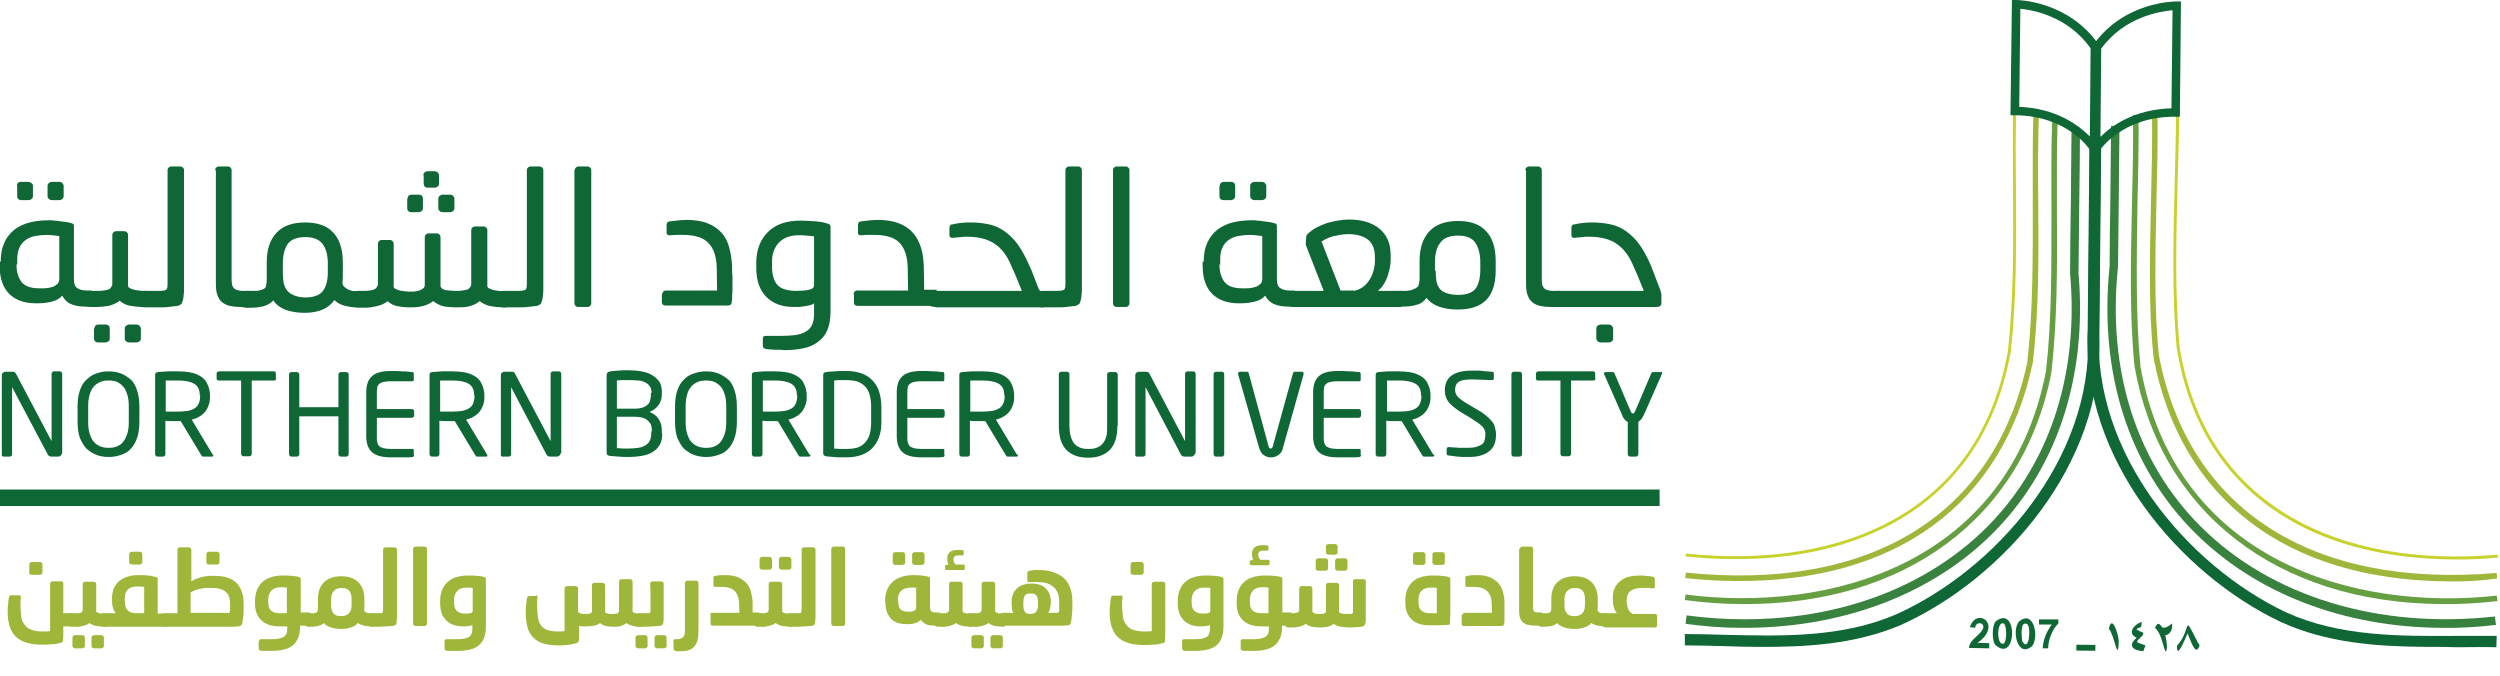 <?xml version="1.0" encoding="utf-8"?>
<!-- Generator: Adobe Illustrator 26.0.3, SVG Export Plug-In . SVG Version: 6.00 Build 0)  -->
<svg version="1.1" id="Layer_1" xmlns="http://www.w3.org/2000/svg" xmlns:xlink="http://www.w3.org/1999/xlink" x="0px" y="0px"
	 viewBox="0 0 683.3 184.7" style="enable-background:new 0 0 683.3 184.7;" xml:space="preserve">
<style type="text/css">
	.st0{fill:#0E6735;}
	.st1{fill:#38813E;}
	.st2{fill:#669E42;}
	.st3{fill:#9EB73B;}
	.st4{fill:#C7D22D;}
</style>
<g>
	<g>
		<g>
			<g>
				<g>
					<path class="st0" d="M662.8,176.8c-13.4-0.1-26.9-1.1-39.4-6.8c-27.7-13.1-54.7-44.8-52.8-80l0.5-52l3.1,0l-0.5,52.1
						c-1.8,34,24.3,64.5,51,77.2c14.6,6.7,31,6.6,46.9,6.5c3.6,0,7.2,0,10.8,0l-0.1,3.1c-3.5-0.1-7.1,0-10.7,0
						C668.6,176.8,665.7,176.8,662.8,176.8z"/>
				</g>
			</g>
			<g>
				<g>
					<path class="st1" d="M667.2,171.6c-26.6-0.2-50.5-9.3-67.2-25.9c-18.2-18.1-26.4-43.9-23.4-72.9c0-5.2,0.1-11.5,0.2-18
						c0.1-7.2,0.1-14.5,0.2-20.4l2.3,0c-0.1,5.9-0.1,13.2-0.2,20.4c-0.1,6.4-0.1,12.8-0.2,18.1c-3,28.3,5,53.5,22.7,71.1
						c19.2,19.1,48.5,28,80.3,24.5l0.3,2.3C677.2,171.4,672.1,171.7,667.2,171.6z"/>
				</g>
			</g>
			<g>
				<g>
					<path class="st2" d="M667,165.1c-44.4-0.4-76.5-24.8-83.6-65l0.1,0l-0.1,0c-1.4-14-1-29.1-0.7-43.7c0.2-8.3,0.4-16.9,0.3-25
						l1.5,0c0.1,8.1-0.1,16.7-0.3,25.1C584,71,583.7,86,585,99.9l0,0.1c9.3,53.2,58.3,67.1,97.4,62.8l0.2,1.5
						C677.2,164.9,672.1,165.2,667,165.1z"/>
				</g>
			</g>
			<g>
				<g>
					<path class="st3" d="M668.8,158.9c-43.7-0.4-72.7-22.2-80.2-61.1l0,0c0,0,0,0,0-0.1l0.3-0.1l-0.3,0c-1.4-13.5-1-28.1-0.7-42.2
						c0.2-8,0.4-16.4,0.3-24.2l1.5,0c0.1,7.8-0.1,16.2-0.3,24.2c-0.3,14-0.7,28.6,0.7,41.9c8.1,42,41.7,63.6,92.3,59.3l0.1,1.5
						C677.8,158.8,673.3,159,668.8,158.9z"/>
				</g>
			</g>
			<g>
				<g>
					<path class="st4" d="M670,152.9c-17.1-0.2-32.2-3.8-44.2-10.8c-17-9.9-27.5-25.8-30.9-47.3l0,0c-1.3-14.4-0.9-30-0.5-45.1
						c0.2-6.6,0.3-13.5,0.4-20l0.8,0c0,6.5-0.2,13.4-0.4,20c-0.4,15-0.8,30.6,0.5,45l0,0c0,0,0,0,0,0c3.4,21.2,13.7,36.9,30.6,46.7
						c14.8,8.6,34.3,12.1,56.4,10.2l0.1,0.8C678.3,152.8,674.1,153,670,152.9z"/>
				</g>
			</g>
			<g>
				<g>
					<path class="st0" d="M480,176.8c-2.9,0-5.9-0.1-8.8-0.2c-3.6-0.1-7.2-0.2-10.7-0.2l0-3.1c3.6,0,7.2,0.1,10.8,0.2
						c15.8,0.4,32.2,0.8,47-5.6c26.9-12.1,53.6-42.2,52.4-76.1l0.5-52.1l3.1,0l-0.5,52.1c1.2,35.2-26.3,66.4-54.2,79
						C506.9,176.2,493.4,176.9,480,176.8z"/>
				</g>
			</g>
			<g>
				<g>
					<path class="st1" d="M475.7,171.6c-4.9,0-9.9-0.4-15-1.1l0.3-2.3c31.8,4.2,61.2-4.2,80.8-22.9c18-17.2,26.5-42.3,24-70.5
						c0-5.7,0.1-12.5,0.2-19.2c0.1-7.3,0.1-14.7,0.2-20.7l2.3,0c0,6-0.1,13.4-0.2,20.7c-0.1,6.8-0.1,13.5-0.2,19.1
						c2.5,28.9-6.2,54.6-24.7,72.3C526.4,163.2,502.3,171.8,475.7,171.6z"/>
				</g>
			</g>
			<g>
				<g>
					<path class="st2" d="M476,165.1c-5,0-10.2-0.4-15.5-1.1l0.2-1.5c39,5,88.2-8,98.5-61c1.6-13.9,1.5-28.9,1.5-43.5
						c0-8.4-0.1-17,0.2-25.1l1.5,0.1c-0.3,8.1-0.2,16.7-0.2,25c0.1,14.6,0.1,29.7-1.5,43.7l-0.3,0l0.3,0.1
						C553,141.7,520.4,165.5,476,165.1z"/>
				</g>
			</g>
			<g>
				<g>
					<path class="st3" d="M474.3,158.8c-4.4,0-9-0.3-13.7-0.8l0.2-1.5c50.4,5.2,84.4-15.7,93.3-57.5l0-0.1
						c1.6-13.9,1.5-28.9,1.5-43.5c0-8.4-0.1-17.1,0.2-25.4l1.5,0.1c-0.3,8.2-0.3,16.9-0.2,25.3c0.1,14.6,0.2,29.7-1.5,43.7l-0.2,0
						l0.2,0C547.4,138,518,159.2,474.3,158.8z"/>
				</g>
			</g>
			<g>
				<g>
					<path class="st4" d="M473.3,152.8c-4.1,0-8.3-0.3-12.6-0.7l0.1-0.8c22,2.3,41.6-0.9,56.6-9.2c17-9.4,27.6-25,31.4-46.1
						c1.6-14.4,1.5-29.9,1.4-45c0-6.6-0.1-13.5,0-20l0.8,0c-0.1,6.5-0.1,13.4,0,20c0.1,15.1,0.2,30.6-1.4,45l0,0.1
						c-3.9,21.4-14.6,37.1-31.8,46.7C505.5,149.6,490.3,153,473.3,152.8z"/>
				</g>
			</g>
			<g>
				<g>
					<path class="st0" d="M571.7,44.4l0.3-31.9l0.2-0.3c8.4-11.8,22.1-11.8,22.7-11.8l1.2,0l-0.3,31.5l-1.2,0
						c-14.4-0.1-20.5,8.9-20.8,9.3L571.7,44.4z M574.3,13.3l-0.2,24.1c3-3,9.2-7.5,19.4-7.8l0.3-26.8
						C590.4,3.1,580.6,4.6,574.3,13.3z"/>
				</g>
			</g>
			<g>
				<g>
					<path class="st0" d="M573.4,44.4l-2.1-3.3c-0.2-0.4-6.2-9.5-20.6-9.6l-1.2,0L549.9,0l1.2,0c0.6,0,14.3,0.3,22.5,12.2l0.2,0.3
						L573.4,44.4z M551.9,29.2c10.2,0.4,16.3,5.1,19.3,8.1l0.2-24.1c-6.2-8.8-15.9-10.5-19.2-10.8L551.9,29.2z"/>
				</g>
			</g>
			<g>
				<g>
					<path class="st0" d="M600.7,175.6c-4.3-8.5-1.5-3.6-5.7,0.9c-0.1,4.4,2.7-3.1,2.9-3.4c0.9,2.1,2.3,6.7,3.3,3.2
						C601,176,600.8,175.8,600.7,175.6 M593.6,170.4c-0.5,0.6-1.8,1.4-2.6,1.1c-1.2-1.8-1.5-0.8-2,0.1c1.7,1.4,2,4.5,2.9,6.5
						c0.8-0.7,0.1-3.6-0.1-4.5C593.2,173.6,594,171.6,593.6,170.4 M584.1,175.5c0-0.8,1.8-1.6,1.7-2.4c0.1-0.5-3.1-0.9-1.2-1.5
						c0.3-0.1,0.6-0.2,0.6-0.2l0.2-1.4c-2,0.5-4.2,3.1-1.4,4.3c-2.4,2.1-1.3,3.4,1.8,3.7l0.6-1.6C585.4,176,584.5,175.8,584.1,175.5
						 M579.1,175.3c-0.1-2.1-1.9-7.6-2.7-3.4C577.9,173.3,578.9,181.6,579.1,175.3"/>
				</g>
			</g>
			<g>
				<g>
					
						<rect x="569.3" y="174.4" transform="matrix(9.357456e-03 -1 1 9.357456e-03 387.776 745.485)" class="st0" width="1.6" height="5.2"/>
				</g>
			</g>
			<g>
				<g>
					<path class="st0" d="M560.8,170.7c-1.4,1.8-2.4,4.3-2.5,6.5l1.5,0c0-2.3,1.2-5.3,2.8-6.8l0-1.1l-5.3,0l0,1.4L560.8,170.7z
						 M554.1,170.6c1.1,0.9,0.5,8-1.4,4.6C552.6,174.2,552,169.5,554.1,170.6 M551.8,169.9c-2,2.4-0.4,10.1,3.6,6.7
						C557.4,174.2,555.9,166.4,551.8,169.9 M547.8,170.5c0.7,1,0.7,4.3,0,5.3C545.6,177.1,545.6,169.2,547.8,170.5 M545.5,169.8
						c-1.1,1.1-1.1,5.5-0.1,6.5C551.3,181.5,551.6,165.1,545.5,169.8 M540.5,175.7c7-4.9-0.2-10-2.1-4.3l1.5,0.2
						c-0.1-1.6,2.2-1.7,2.2-0.2c-0.4,2.1-4,3.4-3.9,5.7l5.5,0.1l0-1.4L540.5,175.7z"/>
				</g>
			</g>
		</g>
	</g>
	<g>
		<g>
			<path class="st0" d="M0.2,71.5c0-2,0.3-3.7,1-5.2c0.6-1.4,1.6-2.6,2.7-3.5c1.2-0.9,2.6-1.6,4.2-2c1.6-0.4,3.4-0.6,5.3-0.6
				c0.4,0,1,0,1.5,0.1c0.6,0,1.1,0.1,1.7,0.2c0.6,0.1,1.1,0.1,1.6,0.2c0.5,0.1,1,0.2,1.3,0.3c0.3,0.1,0.6,0.2,0.6,0.3
				c0.1,0.2,0.1,0.4,0.1,0.6v14.3c0,1.4,0.3,2.2,1,2.6c0.6,0.4,1.5,0.6,2.6,0.6h1.2v4.4h-1.7c-1.5,0-2.8-0.2-3.9-0.7
				c-1-0.4-1.8-1.2-2.4-2.3c-0.6,0.7-1.5,1.3-2.7,1.6c-1.2,0.3-2.5,0.5-4,0.5h-0.5c-3.2,0-5.6-0.9-7.3-2.6c-1.7-1.7-2.6-4.3-2.6-7.6
				V71.5z M4.5,72.3c0,2,0.5,3.6,1.4,4.8c0.9,1.1,2.5,1.7,4.7,1.7h1c0.5,0,1,0,1.6-0.1c0.5-0.1,1-0.2,1.5-0.4
				c0.4-0.2,0.8-0.5,1.1-0.8c0.3-0.4,0.4-0.8,0.4-1.4V64.5c-0.7-0.1-1.3-0.1-1.8-0.2c-0.5,0-1-0.1-1.4-0.1c-1.2,0-2.3,0.1-3.4,0.3
				c-1,0.2-1.9,0.6-2.6,1.1c-0.7,0.5-1.3,1.2-1.7,2.1c-0.4,0.9-0.6,2-0.6,3.4V72.3z M4.6,50.8c0-0.3,0.1-0.6,0.3-0.8
				c0.2-0.2,0.5-0.3,0.8-0.3h2c0.3,0,0.6,0.1,0.8,0.3C8.9,50.2,9,50.5,9,50.8v2.8c0,0.3-0.1,0.6-0.4,0.8c-0.2,0.2-0.5,0.3-0.8,0.3
				h-2c-0.3,0-0.6-0.1-0.8-0.3c-0.2-0.2-0.3-0.5-0.3-0.8V50.8z M13,50.8c0-0.3,0.1-0.6,0.4-0.8c0.3-0.2,0.5-0.3,0.8-0.3h2
				c0.3,0,0.6,0.1,0.8,0.3c0.2,0.2,0.4,0.5,0.4,0.8v2.8c0,0.3-0.1,0.6-0.4,0.8c-0.2,0.2-0.5,0.3-0.8,0.3h-2c-0.3,0-0.6-0.1-0.8-0.3
				c-0.3-0.2-0.4-0.5-0.4-0.8V50.8z"/>
			<path class="st0" d="M23.1,80.2c0-0.2,0.2-0.4,0.5-0.5c0.3-0.1,0.7-0.2,1.2-0.2h2.3c0.3,0,0.7,0,1.1-0.1c0.4,0,0.8-0.1,1.2-0.2
				c0.4-0.1,0.7-0.3,0.9-0.6s0.4-0.6,0.4-1V64.2c0-0.3,0.1-0.5,0.3-0.7c0.2-0.2,0.4-0.3,0.7-0.3h2.3c0.3,0,0.5,0.1,0.7,0.3
				c0.2,0.2,0.3,0.4,0.3,0.7v14c0.1,0.3,0.3,0.5,0.6,0.6c0.3,0.2,0.7,0.3,1.1,0.4c0.4,0.1,0.8,0.1,1.2,0.2c0.4,0,0.8,0.1,1.1,0.1
				h0.7v4.4h-0.6c-1.1,0-2.2-0.1-3.4-0.3c-1.2-0.2-2.2-0.7-3-1.4c-0.9,0.7-1.9,1.1-3,1.4c-1.2,0.2-2.2,0.3-3.2,0.3h-1.7
				c-0.5,0-0.9-0.1-1.2-0.2c-0.3-0.1-0.5-0.3-0.5-0.5V80.2z M25.8,89.8c0-0.3,0.1-0.6,0.3-0.8c0.2-0.2,0.5-0.3,0.8-0.3h2
				c0.3,0,0.6,0.1,0.8,0.3c0.2,0.2,0.3,0.5,0.3,0.8v2.8c0,0.3-0.1,0.5-0.4,0.7c-0.2,0.2-0.5,0.3-0.8,0.3h-2c-0.3,0-0.6-0.1-0.8-0.3
				c-0.2-0.2-0.3-0.5-0.3-0.7V89.8z M34.1,89.8c0-0.3,0.1-0.6,0.4-0.8c0.3-0.2,0.5-0.3,0.8-0.3h2c0.3,0,0.6,0.1,0.8,0.3
				c0.2,0.2,0.4,0.5,0.4,0.8v2.8c0,0.3-0.1,0.5-0.4,0.7c-0.2,0.2-0.5,0.3-0.8,0.3h-2c-0.3,0-0.6-0.1-0.8-0.3
				c-0.3-0.2-0.4-0.5-0.4-0.7V89.8z"/>
			<path class="st0" d="M37.7,80.2c0-0.2,0.2-0.4,0.5-0.5c0.3-0.1,0.7-0.2,1.2-0.2h4.1c1,0,1.6-0.1,1.9-0.3c0.3-0.2,0.4-0.7,0.4-1.6
				V46.5c0-0.3,0.1-0.5,0.3-0.7c0.2-0.2,0.4-0.3,0.7-0.3h2.5c0.3,0,0.5,0.1,0.7,0.3s0.3,0.4,0.3,0.7V76v1.4c0,0.5,0,1,0,1.6
				c0,0.5,0,1.1-0.1,1.6c0,0.5-0.1,1-0.2,1.4c-0.1,0.3-0.2,0.6-0.3,0.9c-0.1,0.2-0.4,0.4-0.8,0.6c-0.3,0.1-0.7,0.2-1.2,0.2
				c-0.5,0.1-1.1,0.1-1.7,0.2c-0.6,0.1-1.3,0.1-1.9,0.1c-0.7,0-1.3,0-1.9,0h-2.7c-0.5,0-0.9-0.1-1.2-0.2c-0.3-0.1-0.5-0.3-0.5-0.5
				V80.2z"/>
			<path class="st0" d="M58.8,46.5c0-0.3,0.1-0.5,0.3-0.7c0.2-0.2,0.4-0.3,0.7-0.3h2.5c0.3,0,0.5,0.1,0.7,0.3
				c0.2,0.2,0.3,0.4,0.3,0.7v30c0,0.7,0.1,1.2,0.2,1.6c0.2,0.4,0.4,0.7,0.7,0.9c0.3,0.2,0.6,0.3,1.1,0.4c0.4,0.1,0.9,0.1,1.5,0.1
				h1.3v4.4h-2.4c-1.1,0-2-0.1-2.9-0.3c-0.8-0.2-1.5-0.5-2.1-1c-0.6-0.5-1-1.1-1.3-2c-0.3-0.8-0.4-1.9-0.4-3.2V46.5z"/>
			<path class="st0" d="M65.9,80.2c0-0.2,0.2-0.4,0.5-0.5c0.3-0.1,0.7-0.2,1.2-0.2h1.6c0.2,0,0.6,0,0.9,0c0.4,0,0.8-0.1,1.1-0.2
				c0.4-0.1,0.7-0.2,1-0.4c0.3-0.2,0.5-0.5,0.5-0.8c0.1-0.4,0.2-0.9,0.2-1.5v-4.9c0-3.5,0.9-6.2,2.7-8.1c1.8-1.9,4.4-2.8,7.8-2.8
				c3.4,0,6,0.9,7.7,2.8c1.7,1.8,2.6,4.5,2.6,8.1v2.9c0,0.4,0,0.9,0,1.3c0,0.5-0.1,0.9-0.1,1.3c0,0.5,0.2,0.9,0.5,1.2s0.7,0.5,1,0.7
				c0.4,0.2,0.8,0.3,1.2,0.4c0.4,0.1,0.7,0.1,1,0.1h0.7v4.4h-0.7c-1.1,0-2.2-0.2-3.3-0.5c-1.1-0.3-1.9-0.8-2.6-1.5
				c-1.6,2.3-4.3,3.5-8.2,3.5c-1.9,0-3.6-0.3-5.1-0.8c-1.5-0.6-2.6-1.4-3.4-2.6c-0.7,0.8-1.6,1.3-2.7,1.6c-1.1,0.3-2.3,0.4-3.5,0.4
				h-1.2c-0.5,0-0.9-0.1-1.2-0.2c-0.3-0.1-0.5-0.3-0.5-0.5V80.2z M77.3,72v2.3c0,1.1,0.1,2.1,0.2,2.9c0.3,1.4,1,2.5,2,3.1
				c1,0.6,2.3,1,4,1c2.2,0,3.8-0.6,4.7-1.7c0.9-1.1,1.4-2.9,1.4-5.2V72c0-2.3-0.5-4.1-1.4-5.3c-0.9-1.2-2.5-1.9-4.7-1.9
				c-2.2,0-3.9,0.6-4.8,1.8C77.8,67.9,77.3,69.7,77.3,72z"/>
			<path class="st0" d="M96.2,80.2c0-0.2,0.2-0.4,0.5-0.5c0.3-0.1,0.7-0.2,1.2-0.2h1.9c0.3,0,0.7,0,1.1-0.1c0.4,0,0.8-0.1,1.1-0.2
				c0.4-0.1,0.7-0.3,0.9-0.6s0.4-0.6,0.4-1v-11c0-0.3,0.1-0.5,0.3-0.7c0.2-0.2,0.4-0.3,0.7-0.3h2.3c0.3,0,0.5,0.1,0.7,0.3
				c0.2,0.2,0.3,0.4,0.3,0.7v11.8c0.1,0.3,0.3,0.5,0.6,0.6c0.3,0.2,0.7,0.3,1.1,0.4c0.4,0.1,0.8,0.1,1.2,0.2c0.4,0,0.8,0.1,1.1,0.1
				h1.1c0.3,0,0.7,0,1-0.1c0.4-0.1,0.8-0.1,1.1-0.3c0.3-0.1,0.6-0.3,0.9-0.5s0.4-0.6,0.4-1V64.8c0-0.3,0.1-0.5,0.3-0.7
				c0.2-0.2,0.4-0.3,0.7-0.3h2.3c0.3,0,0.5,0.1,0.7,0.3c0.2,0.2,0.3,0.4,0.3,0.7v13.5c0.2,0.5,0.7,0.9,1.5,1
				c0.8,0.1,1.7,0.2,2.6,0.2h0.7c0.3,0,0.7,0,1.1-0.1c0.4,0,0.8-0.1,1.2-0.2c0.4-0.1,0.7-0.3,0.9-0.6c0.3-0.3,0.4-0.6,0.4-1V62.9
				c0-0.3,0.1-0.5,0.3-0.7c0.2-0.2,0.4-0.3,0.7-0.3h2.4c0.3,0,0.5,0.1,0.7,0.3c0.2,0.2,0.3,0.4,0.3,0.7v15.4
				c0.1,0.3,0.3,0.5,0.7,0.6c0.3,0.2,0.7,0.3,1.1,0.4c0.4,0.1,0.8,0.1,1.2,0.2c0.4,0,0.8,0.1,1.1,0.1h1v4.4h-0.9
				c-0.9,0-2-0.1-3.2-0.3c-1.2-0.2-2.2-0.7-3.1-1.4c-0.8,0.7-1.7,1.1-2.8,1.4s-2.1,0.3-3.1,0.3h-0.8c-1.2,0-2.3-0.1-3.2-0.3
				c-0.9-0.2-1.9-0.7-2.8-1.4c-1.4,1.1-3.3,1.7-5.9,1.7h-0.9c-0.9,0-1.9-0.1-2.9-0.3c-1.1-0.2-2-0.7-2.8-1.4
				c-0.4,0.4-0.9,0.7-1.4,0.9c-0.5,0.2-1.1,0.4-1.6,0.5c-0.5,0.1-1.1,0.2-1.6,0.3s-1,0.1-1.5,0.1h-1.6c-0.5,0-0.9-0.1-1.2-0.2
				c-0.3-0.1-0.5-0.3-0.5-0.5V80.2z M111.4,54.3c0-0.3,0.1-0.6,0.3-0.8c0.2-0.2,0.5-0.3,0.8-0.3h2c0.3,0,0.6,0.1,0.8,0.3
				c0.2,0.2,0.3,0.5,0.3,0.8v2.6c0,0.3-0.1,0.6-0.4,0.8c-0.2,0.2-0.5,0.3-0.8,0.3h-2c-0.3,0-0.6-0.1-0.8-0.3
				c-0.2-0.2-0.3-0.5-0.3-0.8V54.3z M115.7,47.9c0-0.3,0.1-0.6,0.4-0.8c0.2-0.2,0.5-0.3,0.8-0.3h1.9c0.3,0,0.6,0.1,0.8,0.3
				c0.2,0.2,0.4,0.5,0.4,0.8v2.3c0,0.3-0.1,0.6-0.4,0.8c-0.3,0.2-0.5,0.3-0.8,0.3h-1.9c-0.3,0-0.6-0.1-0.8-0.3
				c-0.2-0.2-0.3-0.5-0.3-0.8V47.9z M119.8,54.3c0-0.3,0.1-0.6,0.4-0.8c0.3-0.2,0.5-0.3,0.8-0.3h2c0.3,0,0.6,0.1,0.8,0.3
				c0.2,0.2,0.4,0.5,0.4,0.8v2.6c0,0.3-0.1,0.6-0.4,0.8c-0.2,0.2-0.5,0.3-0.8,0.3h-2c-0.3,0-0.6-0.1-0.8-0.3
				c-0.3-0.2-0.4-0.5-0.4-0.8V54.3z"/>
			<path class="st0" d="M135.9,80.2c0-0.2,0.2-0.4,0.5-0.5c0.3-0.1,0.7-0.2,1.2-0.2h4.1c1,0,1.6-0.1,1.9-0.3
				c0.3-0.2,0.4-0.7,0.4-1.6V46.5c0-0.3,0.1-0.5,0.3-0.7c0.2-0.2,0.4-0.3,0.7-0.3h2.5c0.3,0,0.5,0.1,0.7,0.3
				c0.2,0.2,0.3,0.4,0.3,0.7V76v1.4c0,0.5,0,1,0,1.6c0,0.5,0,1.1-0.1,1.6c0,0.5-0.1,1-0.2,1.4c-0.1,0.3-0.2,0.6-0.3,0.9
				c-0.1,0.2-0.4,0.4-0.8,0.6c-0.3,0.1-0.7,0.2-1.2,0.2c-0.5,0.1-1.1,0.1-1.7,0.2c-0.6,0.1-1.3,0.1-1.9,0.1c-0.7,0-1.3,0-1.9,0h-2.7
				c-0.5,0-0.9-0.1-1.2-0.2c-0.3-0.1-0.5-0.3-0.5-0.5V80.2z"/>
			<path class="st0" d="M157.1,46.5c0-0.3,0.1-0.5,0.3-0.7c0.2-0.2,0.4-0.3,0.7-0.3h2.5c0.3,0,0.5,0.1,0.7,0.3
				c0.2,0.2,0.3,0.4,0.3,0.7v36.4c0,0.3-0.1,0.5-0.3,0.7c-0.2,0.2-0.4,0.3-0.7,0.3H158c-0.3,0-0.5-0.1-0.7-0.3
				c-0.2-0.2-0.3-0.4-0.3-0.7V46.5z"/>
			<path class="st0" d="M181,80.4c0-0.3,0.1-0.5,0.3-0.7c0.2-0.2,0.4-0.3,0.7-0.3H196l-0.1-6.3c-0.1-3-0.8-5.2-2.3-6.7
				c-1.4-1.5-3.8-2.2-7-2.2c-0.4,0-0.9,0-1.6,0c-0.7,0-1.3,0.1-1.8,0.1c-0.7,0.1-1-0.2-1-0.7v-2.1c0-0.3,0.1-0.5,0.2-0.7
				c0.2-0.2,0.4-0.3,0.8-0.3c0.9-0.1,1.7-0.2,2.5-0.3c0.8,0,1.4-0.1,1.8-0.1c2.3,0,4.3,0.3,5.8,0.9c1.6,0.6,2.9,1.5,3.9,2.6
				c1,1.1,1.7,2.5,2.1,4c0.4,1.5,0.7,3.2,0.8,5.1c0,0.1,0,0.5,0,1c0,0.5,0,1.1,0.1,1.8c0,0.6,0,1.3,0,1.8v1.2v0.9
				c0,0.3,0,0.7-0.1,1.1v1.1c0,0.4-0.1,0.7-0.1,0.9c0,0.7-0.4,1-1.1,1h-17c-0.3,0-0.5-0.1-0.7-0.2c-0.2-0.2-0.3-0.4-0.3-0.6V80.4z"
				/>
			<path class="st0" d="M208.5,92.5c0-0.5,0.3-0.7,0.8-0.7c0.6,0,1.3,0,2.2,0c0.9,0,1.6,0,2.1,0c1.4,0,2.6-0.1,3.7-0.2
				c1.1-0.2,2-0.4,2.8-0.9c0.8-0.4,1.4-1,1.8-1.8c0.4-0.8,0.6-1.8,0.6-3v-3c-0.2,0.2-0.6,0.4-1,0.5c-0.5,0.1-1,0.2-1.5,0.3
				c-0.6,0.1-1.1,0.1-1.7,0.2c-0.5,0-1,0-1.4,0c-3.1,0-5.6-0.9-7.4-2.7s-2.8-4.4-2.8-8v-1.3c0-3.6,1.1-6.4,3.2-8.5s5.1-3.1,9-3.1
				c1.4,0,2.7,0.1,4,0.2c1.3,0.1,2.4,0.3,3.2,0.6c0.3,0.1,0.6,0.2,0.7,0.3c0.1,0.1,0.2,0.3,0.2,0.6v23.1c0,2.1-0.3,3.8-0.9,5.2
				c-0.6,1.4-1.5,2.4-2.6,3.2c-1.1,0.8-2.4,1.4-3.9,1.7c-1.5,0.3-3.1,0.5-5,0.5c-0.3,0-0.8,0-1.3-0.1h-1.5c-0.5,0-1-0.1-1.5-0.1
				c-0.4,0-0.7-0.1-0.9-0.1c-0.3-0.1-0.6-0.2-0.7-0.3c-0.1-0.1-0.2-0.3-0.2-0.5V92.5z M222.6,64.6c-0.7-0.1-1.3-0.1-2-0.2
				s-1.4-0.1-2.3-0.1c-2.2,0-4,0.6-5.3,1.9c-1.3,1.3-2,3.1-2,5.4v1c0,2.4,0.5,4.2,1.5,5.3c1,1.1,2.8,1.6,5.2,1.6
				c1.3,0,2.5-0.1,3.4-0.3c1-0.2,1.4-0.6,1.4-1.4V64.6z"/>
			<path class="st0" d="M233.3,80.4c0-0.3,0.1-0.5,0.3-0.7c0.2-0.2,0.4-0.3,0.7-0.3h13.9l-0.1-6.3c-0.1-3-0.8-5.2-2.2-6.7
				c-1.4-1.5-3.8-2.2-7-2.2c-0.4,0-0.9,0-1.6,0c-0.7,0-1.3,0.1-1.8,0.1c-0.7,0.1-1-0.2-1-0.7v-2.1c0-0.3,0.1-0.5,0.2-0.7
				c0.2-0.2,0.4-0.3,0.8-0.3c0.9-0.1,1.7-0.2,2.5-0.3c0.8,0,1.4-0.1,1.8-0.1c2.3,0,4.2,0.3,5.8,0.9c1.6,0.6,2.9,1.5,3.9,2.6
				c1,1.1,1.7,2.5,2.2,4c0.5,1.5,0.7,3.2,0.8,5.1l0.1,6.5h3.4v4.4h-21.6c-0.3,0-0.5-0.1-0.7-0.2c-0.2-0.2-0.3-0.4-0.3-0.6V80.4z"/>
			<path class="st0" d="M255.7,83.9c-0.5,0-1-0.1-1.3-0.2c-0.3-0.2-0.5-0.3-0.5-0.5v-3c0-0.2,0.2-0.4,0.5-0.5
				c0.3-0.1,0.7-0.2,1.2-0.2h23.7l-1.8-4.4l-1.2-2.7c-1.1-2.6-2.6-4.6-4.5-5.8c-1.9-1.3-4.4-1.9-7.6-1.9c-0.3,0-0.8,0-1.6,0.1
				c-0.8,0.1-1.5,0.1-2,0.2c-0.7,0.1-1.1-0.2-1.1-0.7v-2.1c0-0.3,0.1-0.5,0.2-0.6c0.1-0.2,0.4-0.3,0.8-0.3c0.7-0.2,1.5-0.3,2.4-0.4
				c0.9-0.1,1.7-0.1,2.5-0.1c1.7,0,3.3,0.2,4.8,0.5c1.5,0.3,2.9,0.9,4.2,1.8s2.6,2.1,3.7,3.6c1.1,1.5,2.2,3.5,3.2,5.8l0.6,1.3l2,5.2
				c0.2,0.3,0.3,0.4,0.4,0.5c0.1,0.1,0.3,0.1,0.6,0.1h0.4v4.4H255.7z"/>
			<path class="st0" d="M283.1,80.2c0-0.2,0.2-0.4,0.5-0.5c0.3-0.1,0.7-0.2,1.2-0.2h4.1c1,0,1.6-0.1,1.9-0.3
				c0.3-0.2,0.4-0.7,0.4-1.6V46.5c0-0.3,0.1-0.5,0.3-0.7s0.4-0.3,0.7-0.3h2.5c0.3,0,0.5,0.1,0.7,0.3s0.3,0.4,0.3,0.7V76v1.4
				c0,0.5,0,1,0,1.6c0,0.5,0,1.1-0.1,1.6c0,0.5-0.1,1-0.2,1.4c-0.1,0.3-0.2,0.6-0.3,0.9c-0.1,0.2-0.4,0.4-0.8,0.6
				c-0.3,0.1-0.7,0.2-1.2,0.2c-0.5,0.1-1.1,0.1-1.7,0.2c-0.6,0.1-1.3,0.1-1.9,0.1c-0.7,0-1.3,0-1.9,0h-2.7c-0.5,0-0.9-0.1-1.2-0.2
				c-0.3-0.1-0.5-0.3-0.5-0.5V80.2z"/>
			<path class="st0" d="M304.2,46.5c0-0.3,0.1-0.5,0.3-0.7c0.2-0.2,0.4-0.3,0.7-0.3h2.5c0.3,0,0.5,0.1,0.7,0.3
				c0.2,0.2,0.3,0.4,0.3,0.7v36.4c0,0.3-0.1,0.5-0.3,0.7c-0.2,0.2-0.4,0.3-0.7,0.3h-2.5c-0.3,0-0.5-0.1-0.7-0.3
				c-0.2-0.2-0.3-0.4-0.3-0.7V46.5z"/>
			<path class="st0" d="M329,71.5c0-2,0.3-3.7,1-5.2c0.6-1.4,1.6-2.6,2.7-3.5c1.2-0.9,2.6-1.6,4.2-2c1.6-0.4,3.4-0.6,5.3-0.6
				c0.4,0,1,0,1.5,0.1c0.6,0,1.1,0.1,1.7,0.2c0.6,0.1,1.1,0.1,1.6,0.2c0.5,0.1,1,0.2,1.3,0.3c0.3,0.1,0.6,0.2,0.6,0.3
				s0.1,0.4,0.1,0.6v14.3c0,1.4,0.3,2.2,1,2.6c0.6,0.4,1.5,0.6,2.6,0.6h1.2v4.4h-1.7c-1.5,0-2.8-0.2-3.9-0.7c-1-0.4-1.8-1.2-2.4-2.3
				c-0.6,0.7-1.5,1.3-2.7,1.6c-1.2,0.3-2.5,0.5-4,0.5h-0.5c-3.2,0-5.6-0.9-7.3-2.6c-1.7-1.7-2.6-4.3-2.6-7.6V71.5z M333.3,72.3
				c0,2,0.5,3.6,1.4,4.8c0.9,1.1,2.5,1.7,4.7,1.7h1c0.5,0,1,0,1.6-0.1c0.5-0.1,1-0.2,1.5-0.4c0.4-0.2,0.8-0.5,1.1-0.8
				c0.3-0.4,0.4-0.8,0.4-1.4V64.5c-0.7-0.1-1.3-0.1-1.8-0.2c-0.5,0-1-0.1-1.4-0.1c-1.2,0-2.3,0.1-3.4,0.3c-1,0.2-1.9,0.6-2.6,1.1
				c-0.7,0.5-1.3,1.2-1.7,2.1c-0.4,0.9-0.6,2-0.6,3.4V72.3z M333.4,50.8c0-0.3,0.1-0.6,0.3-0.8c0.2-0.2,0.5-0.3,0.8-0.3h2
				c0.3,0,0.6,0.1,0.8,0.3c0.2,0.2,0.3,0.5,0.3,0.8v2.8c0,0.3-0.1,0.6-0.4,0.8c-0.2,0.2-0.5,0.3-0.8,0.3h-2c-0.3,0-0.6-0.1-0.8-0.3
				c-0.2-0.2-0.3-0.5-0.3-0.8V50.8z M341.7,50.8c0-0.3,0.1-0.6,0.4-0.8c0.3-0.2,0.5-0.3,0.8-0.3h2c0.3,0,0.6,0.1,0.8,0.3
				c0.2,0.2,0.4,0.5,0.4,0.8v2.8c0,0.3-0.1,0.6-0.4,0.8c-0.2,0.2-0.5,0.3-0.8,0.3h-2c-0.3,0-0.6-0.1-0.8-0.3
				c-0.3-0.2-0.4-0.5-0.4-0.8V50.8z"/>
			<path class="st0" d="M351.9,80.2c0-0.2,0.2-0.4,0.5-0.5c0.3-0.1,0.7-0.2,1.2-0.2h8.2L357,67.2c-0.1-0.1-0.1-0.2-0.1-0.4
				c0-0.2,0-0.3,0-0.5l0.1-1.5c0-0.4,0.3-0.9,0.9-1.3c0.6-0.5,1.3-1,2.1-1.4c0.8-0.4,1.7-0.8,2.6-1.1c1-0.3,1.9-0.5,3-0.7
				c1-0.2,2-0.3,3.1-0.3c1.7,0,3.2,0.2,4.6,0.6c1.4,0.4,2.6,1,3.6,1.8c1,0.8,1.8,1.8,2.4,3.1c0.6,1.3,0.8,2.8,0.8,4.5v1
				c0,0.8-0.1,1.7-0.3,2.5s-0.4,1.7-0.7,2.4c-0.3,0.8-0.7,1.5-1.1,2.1c-0.4,0.6-0.9,1.1-1.4,1.5h6.4v4.4h-29.4
				c-0.5,0-0.9-0.1-1.2-0.2c-0.3-0.1-0.5-0.3-0.5-0.5V80.2z M370.1,79.5c1.8-0.4,3.2-1.4,4.2-3c1-1.6,1.5-3.4,1.5-5.5v-0.6
				c0-2.2-0.6-3.9-1.9-4.9c-1.3-1-3.1-1.5-5.3-1.5c-0.9,0-2,0.1-3.4,0.4c-1.4,0.2-2.7,0.8-4,1.6l5.2,13.4H370.1z"/>
			<path class="st0" d="M380.9,80.2c0-0.2,0.2-0.4,0.5-0.5c0.3-0.1,0.7-0.2,1.2-0.2h1.6c0.2,0,0.5,0,0.9-0.1c0.4,0,0.7-0.1,1.1-0.3
				c0.4-0.1,0.7-0.3,1-0.5c0.3-0.2,0.5-0.5,0.6-0.9c0.1-0.4,0.2-0.9,0.2-1.5v-4.9c0-3.5,0.9-6.2,2.7-8.1c1.8-1.9,4.4-2.8,7.8-2.8
				c3.4,0,6,0.9,7.7,2.8c1.7,1.8,2.6,4.5,2.6,8.1v2.6c0,3.5-0.8,6.2-2.5,8s-4.3,2.7-8,2.7c-1.9,0-3.6-0.3-5-0.8
				c-1.4-0.5-2.6-1.3-3.4-2.4c-0.6,0.9-1.5,1.6-2.7,1.9c-1.2,0.4-2.5,0.5-3.9,0.5h-0.8c-0.5,0-0.9-0.1-1.2-0.2
				c-0.3-0.1-0.5-0.3-0.5-0.5V80.2z M392.4,74c0,1.1,0.1,2,0.2,2.8c0.3,1.5,1,2.5,2,3c1,0.5,2.3,0.8,3.9,0.8c2.2,0,3.8-0.5,4.7-1.6
				c0.9-1.1,1.4-2.9,1.4-5.4v-1.9c0-2.3-0.5-4.1-1.4-5.4c-0.9-1.3-2.5-1.9-4.7-1.9c-2.2,0-3.9,0.6-4.8,1.9c-1,1.2-1.5,3-1.5,5.4V74z
				"/>
			<path class="st0" d="M416.9,46.5c0-0.3,0.1-0.5,0.3-0.7c0.2-0.2,0.4-0.3,0.7-0.3h2.5c0.3,0,0.5,0.1,0.7,0.3
				c0.2,0.2,0.3,0.4,0.3,0.7v30c0,0.7,0.1,1.2,0.2,1.6c0.2,0.4,0.4,0.7,0.7,0.9c0.3,0.2,0.6,0.3,1.1,0.4c0.4,0.1,0.9,0.1,1.5,0.1
				h1.3v4.4h-2.4c-1.1,0-2-0.1-2.9-0.3c-0.8-0.2-1.5-0.5-2.1-1s-1-1.1-1.3-2c-0.3-0.8-0.4-1.9-0.4-3.2V46.5z"/>
			<path class="st0" d="M423.9,80.2c0-0.2,0.2-0.4,0.5-0.5c0.3-0.1,0.7-0.2,1.2-0.2h23.7l-1.8-4.4l-1.2-2.7
				c-1.1-2.6-2.6-4.5-4.5-5.8s-4.4-1.9-7.6-1.9c-0.1,0-0.3,0-0.6,0c-0.3,0-0.6,0-1,0.1c-0.4,0-0.7,0.1-1.1,0.1c-0.4,0-0.7,0-0.9,0.1
				c-0.7,0.1-1.1-0.2-1.1-0.7v-2.1c0-0.3,0.1-0.5,0.2-0.6c0.1-0.2,0.4-0.3,0.8-0.3c0.7-0.2,1.6-0.3,2.5-0.4c0.9-0.1,1.7-0.1,2.3-0.1
				c1.7,0,3.3,0.2,4.8,0.5c1.5,0.3,2.9,0.9,4.2,1.8s2.6,2.1,3.7,3.6c1.1,1.5,2.2,3.5,3.2,5.8l0.5,1.3l2.1,5.5
				c0.1,0.2,0.1,0.5,0.2,0.7c0.1,0.2,0.1,0.5,0.1,0.9v1.8c0,0.4-0.1,0.7-0.3,0.9c-0.2,0.2-0.6,0.3-1.2,0.3h-27
				c-0.5,0-0.9-0.1-1.3-0.2c-0.3-0.2-0.5-0.3-0.5-0.5V80.2z M436.3,89.8c0-0.3,0.1-0.6,0.4-0.8c0.2-0.2,0.5-0.3,0.8-0.3h2.2
				c0.3,0,0.6,0.1,0.8,0.3c0.2,0.2,0.4,0.5,0.4,0.8v2.8c0,0.3-0.1,0.5-0.4,0.7c-0.2,0.2-0.5,0.3-0.8,0.3h-2.2
				c-0.3,0-0.6-0.1-0.8-0.3c-0.2-0.2-0.4-0.5-0.4-0.7V89.8z"/>
		</g>
		<g>
			<path class="st0" d="M16.9,123.9c0,0.2-0.1,0.5-0.3,0.6c-0.2,0.2-0.4,0.3-0.6,0.3h-1.9c-0.5,0-0.8-0.2-1-0.5L3.4,106
				c0-0.1-0.1-0.1-0.1-0.1c0,0,0,0,0,0.1v18.2c0,0.2-0.1,0.3-0.2,0.4c-0.1,0.1-0.2,0.2-0.4,0.2H1.1c-0.2,0-0.3,0-0.4-0.1
				c-0.1,0-0.2-0.1-0.2-0.3v-21.9c0-0.2,0.1-0.5,0.3-0.6c0.2-0.2,0.4-0.3,0.6-0.3h1.7c0.4,0,0.7,0,0.9,0.1c0.1,0.1,0.3,0.3,0.4,0.5
				l9.6,18.2l0.1,0.1c0,0,0,0,0-0.1v-18.3c0-0.2,0.1-0.3,0.2-0.4c0.1-0.1,0.2-0.2,0.4-0.2h1.7c0.2,0,0.3,0.1,0.4,0.2
				c0.1,0.1,0.2,0.3,0.2,0.4V123.9z"/>
			<path class="st0" d="M38.1,115.2c0,1.7-0.2,3.2-0.6,4.4c-0.4,1.2-1,2.3-1.7,3c-0.7,0.8-1.6,1.4-2.7,1.7c-1,0.4-2.2,0.6-3.4,0.6
				s-2.4-0.2-3.4-0.6c-1-0.4-1.9-1-2.7-1.7c-0.7-0.8-1.3-1.8-1.8-3c-0.4-1.2-0.6-2.7-0.6-4.4v-4c0-1.7,0.2-3.2,0.6-4.4
				c0.4-1.2,1-2.3,1.8-3s1.6-1.4,2.7-1.7c1-0.4,2.2-0.6,3.4-0.6s2.4,0.2,3.4,0.6c1,0.4,1.9,1,2.7,1.7s1.3,1.8,1.7,3
				c0.4,1.2,0.6,2.7,0.6,4.4V115.2z M35.2,111.2c0-1.3-0.1-2.4-0.4-3.3c-0.3-0.9-0.6-1.7-1.1-2.2c-0.5-0.6-1.1-1-1.7-1.3
				c-0.7-0.3-1.5-0.4-2.3-0.4c-0.9,0-1.6,0.1-2.3,0.4c-0.7,0.3-1.3,0.7-1.8,1.3c-0.5,0.6-0.9,1.3-1.1,2.2c-0.3,0.9-0.4,2-0.4,3.3v4
				c0,1.3,0.1,2.4,0.4,3.3c0.3,0.9,0.6,1.7,1.1,2.2c0.5,0.6,1.1,1,1.8,1.3c0.7,0.3,1.5,0.4,2.3,0.4c0.9,0,1.6-0.1,2.3-0.4
				c0.7-0.3,1.3-0.7,1.7-1.3c0.5-0.6,0.8-1.3,1.1-2.2c0.3-0.9,0.4-2,0.4-3.3V111.2z"/>
			<path class="st0" d="M58.3,124.4c0,0.3-0.1,0.4-0.4,0.4h-2c-0.2,0-0.3,0-0.5,0c-0.1,0-0.2-0.1-0.4-0.4l-5.6-9.3h-0.8
				c-0.5,0-1,0-1.5,0c-0.5,0-1.1,0-1.9-0.1v9.2c0,0.2-0.1,0.3-0.2,0.4c-0.1,0.1-0.2,0.2-0.4,0.2H43c-0.2,0-0.3-0.1-0.4-0.2
				c-0.1-0.1-0.2-0.3-0.2-0.4v-21.8c0-0.2,0.1-0.4,0.2-0.5c0.1-0.1,0.3-0.2,0.6-0.2c0.3,0,0.7-0.1,1.2-0.1c0.4,0,0.9-0.1,1.4-0.1
				c0.5,0,1,0,1.5,0c0.5,0,1,0,1.4,0c1.2,0,2.4,0.1,3.4,0.3c1.1,0.2,2,0.6,2.8,1.1c0.8,0.5,1.4,1.2,1.8,2.1c0.4,0.9,0.7,1.9,0.7,3.2
				v0.2c0,0.9-0.1,1.7-0.4,2.4c-0.2,0.7-0.6,1.3-1,1.8c-0.4,0.5-1,1-1.6,1.3c-0.6,0.4-1.3,0.6-2,0.8l5.7,9.5
				C58.2,124.2,58.3,124.3,58.3,124.4z M54.6,108.1c0-1.6-0.5-2.6-1.5-3.2c-1-0.6-2.5-0.9-4.4-0.9h-0.8c-0.3,0-0.6,0-1,0
				c-0.3,0-0.6,0-0.9,0c-0.3,0-0.5,0-0.7,0v8.5c0.7,0,1.3,0,2,0c0.6,0,1.1,0,1.5,0c1,0,1.8-0.1,2.5-0.2c0.7-0.1,1.4-0.4,1.9-0.7
				c0.5-0.3,0.9-0.8,1.1-1.3c0.3-0.6,0.4-1.3,0.4-2.1V108.1z"/>
			<path class="st0" d="M75.5,103.5c0,0.3-0.2,0.5-0.6,0.5h-6.1v20.1c0,0.2-0.1,0.3-0.2,0.4c-0.1,0.1-0.2,0.2-0.4,0.2h-1.7
				c-0.2,0-0.3-0.1-0.4-0.2c-0.1-0.1-0.2-0.3-0.2-0.4V104h-6.1c-0.2,0-0.3,0-0.4-0.1c-0.1-0.1-0.2-0.2-0.2-0.4v-1.4
				c0-0.2,0.1-0.3,0.2-0.4c0.1-0.1,0.3-0.2,0.4-0.2h15c0.4,0,0.6,0.2,0.6,0.6V103.5z"/>
			<path class="st0" d="M95.3,124.2c0,0.2-0.1,0.3-0.2,0.4s-0.3,0.2-0.4,0.2h-1.6c-0.2,0-0.3-0.1-0.4-0.2s-0.2-0.3-0.2-0.4v-10.4
				H81.8v10.4c0,0.2-0.1,0.3-0.2,0.4s-0.3,0.2-0.4,0.2h-1.6c-0.2,0-0.3-0.1-0.4-0.2s-0.2-0.3-0.2-0.4v-21.9c0-0.2,0.1-0.3,0.2-0.4
				c0.1-0.1,0.3-0.2,0.4-0.2h1.6c0.2,0,0.3,0.1,0.4,0.2c0.1,0.1,0.2,0.3,0.2,0.4v9h10.7v-9c0-0.2,0.1-0.3,0.2-0.4
				c0.1-0.1,0.3-0.2,0.4-0.2h1.6c0.2,0,0.3,0.1,0.4,0.2c0.1,0.1,0.2,0.3,0.2,0.4V124.2z"/>
			<path class="st0" d="M113.2,124.4c0,0.1,0,0.2-0.1,0.3c-0.1,0.1-0.1,0.1-0.2,0.2c-0.3,0-0.7,0.1-1.2,0.1c-0.5,0-1,0-1.6,0
				c-0.6,0-1.2,0-1.7,0h-1.6c-2.2,0-3.9-0.4-5-1.3c-1.1-0.9-1.7-2.4-1.7-4.5v-12c0-2.1,0.6-3.6,1.7-4.5c1.1-0.9,2.8-1.3,5-1.3
				c0.5,0,1,0,1.5,0l1.7,0.1c0.6,0,1.1,0,1.6,0.1l1.2,0.1c0.1,0,0.2,0.1,0.2,0.2c0.1,0.1,0.1,0.2,0.1,0.3v1.6c0,0.2-0.1,0.4-0.3,0.4
				h-6c-0.8,0-1.5,0.1-2,0.2c-0.5,0.1-0.9,0.3-1.2,0.6c-0.3,0.3-0.5,0.6-0.5,1c-0.1,0.4-0.1,0.9-0.1,1.5v4.3h9.6
				c0.2,0,0.3,0.1,0.4,0.2c0.1,0.1,0.2,0.3,0.2,0.4v1.2c0,0.2-0.1,0.3-0.2,0.4c-0.1,0.1-0.3,0.2-0.4,0.2H103v5.2
				c0,0.6,0,1.1,0.1,1.5c0.1,0.4,0.3,0.7,0.5,1c0.3,0.3,0.7,0.4,1.2,0.6c0.5,0.1,1.2,0.2,2,0.2h6c0.2,0,0.3,0.1,0.3,0.4V124.4z"/>
			<path class="st0" d="M133.2,124.4c0,0.3-0.1,0.4-0.4,0.4h-2c-0.2,0-0.3,0-0.5,0c-0.1,0-0.2-0.1-0.4-0.4l-5.6-9.3h-0.8
				c-0.5,0-1,0-1.5,0c-0.5,0-1.1,0-1.9-0.1v9.2c0,0.2-0.1,0.3-0.2,0.4c-0.1,0.1-0.2,0.2-0.4,0.2H118c-0.2,0-0.3-0.1-0.4-0.2
				c-0.1-0.1-0.2-0.3-0.2-0.4v-21.8c0-0.2,0.1-0.4,0.2-0.5c0.1-0.1,0.3-0.2,0.6-0.2c0.3,0,0.7-0.1,1.2-0.1c0.4,0,0.9-0.1,1.4-0.1
				c0.5,0,1,0,1.5,0c0.5,0,1,0,1.4,0c1.2,0,2.4,0.1,3.4,0.3c1.1,0.2,2,0.6,2.8,1.1c0.8,0.5,1.4,1.2,1.8,2.1c0.4,0.9,0.7,1.9,0.7,3.2
				v0.2c0,0.9-0.1,1.7-0.4,2.4c-0.2,0.7-0.6,1.3-1,1.8c-0.4,0.5-1,1-1.6,1.3c-0.6,0.4-1.3,0.6-2,0.8l5.7,9.5
				C133.2,124.2,133.2,124.3,133.2,124.4z M129.6,108.1c0-1.6-0.5-2.6-1.5-3.2c-1-0.6-2.5-0.9-4.4-0.9h-0.8c-0.3,0-0.6,0-1,0
				c-0.3,0-0.6,0-0.9,0c-0.3,0-0.5,0-0.7,0v8.5c0.7,0,1.3,0,2,0c0.6,0,1.1,0,1.5,0c1,0,1.8-0.1,2.5-0.2c0.7-0.1,1.4-0.4,1.9-0.7
				c0.5-0.3,0.9-0.8,1.1-1.3s0.4-1.3,0.4-2.1V108.1z"/>
			<path class="st0" d="M153.2,123.9c0,0.2-0.1,0.5-0.3,0.6c-0.2,0.2-0.4,0.3-0.6,0.3h-1.9c-0.5,0-0.8-0.2-1-0.5l-9.6-18.3
				c0-0.1-0.1-0.1-0.1-0.1c0,0,0,0,0,0.1v18.2c0,0.2-0.1,0.3-0.2,0.4c-0.1,0.1-0.2,0.2-0.4,0.2h-1.6c-0.2,0-0.3,0-0.4-0.1
				c-0.1,0-0.2-0.1-0.2-0.3v-21.9c0-0.2,0.1-0.5,0.3-0.6c0.2-0.2,0.4-0.3,0.6-0.3h1.7c0.4,0,0.7,0,0.9,0.1c0.1,0.1,0.3,0.3,0.4,0.5
				l9.6,18.2l0.1,0.1c0,0,0,0,0-0.1v-18.3c0-0.2,0.1-0.3,0.2-0.4c0.1-0.1,0.2-0.2,0.4-0.2h1.7c0.2,0,0.3,0.1,0.4,0.2
				c0.1,0.1,0.2,0.3,0.2,0.4V123.9z"/>
			<path class="st0" d="M181,118.4c0,1.3-0.2,2.4-0.7,3.2c-0.5,0.9-1.2,1.5-2,2c-0.8,0.5-1.8,0.8-2.9,1c-1.1,0.2-2.3,0.3-3.5,0.3
				c-1,0-2,0-2.9-0.1s-1.6-0.1-2.2-0.2c-0.4,0-0.6-0.1-0.8-0.3c-0.2-0.2-0.2-0.4-0.2-0.8v-20.8c0-0.7,0.3-1.1,1-1.2
				c0.5-0.1,1.2-0.1,2.1-0.2c0.9-0.1,1.8-0.1,2.9-0.1c1.2,0,2.4,0.1,3.5,0.3c1.1,0.2,2.1,0.5,2.9,1c0.8,0.5,1.5,1.1,2,1.8
				c0.5,0.8,0.7,1.7,0.7,2.9v0.5c0,1.2-0.3,2.2-0.9,3c-0.6,0.8-1.4,1.5-2.5,1.9c1.1,0.4,1.9,1,2.5,1.9c0.6,0.9,0.9,1.9,0.9,3.2
				V118.4z M178.1,107.4c0-0.7-0.2-1.4-0.5-1.8c-0.3-0.5-0.7-0.8-1.3-1.1c-0.6-0.3-1.2-0.5-2-0.5c-0.8-0.1-1.6-0.1-2.6-0.1
				c-0.5,0-1.1,0-1.6,0s-1,0-1.5,0.1v7.7h4.8c0.9,0,1.6-0.1,2.2-0.3c0.6-0.2,1.1-0.5,1.4-0.8c0.4-0.3,0.6-0.7,0.7-1.2
				c0.1-0.4,0.2-0.9,0.2-1.4V107.4z M178.2,117.9c0-0.5-0.1-1-0.2-1.5c-0.1-0.5-0.4-0.9-0.8-1.3c-0.4-0.4-0.8-0.7-1.5-0.9
				c-0.6-0.2-1.4-0.3-2.3-0.3h-4.8v8.6c0.5,0,1.1,0,1.6,0.1c0.6,0,1.1,0,1.6,0c1,0,1.8-0.1,2.6-0.2s1.4-0.3,2-0.7
				c0.5-0.3,1-0.7,1.2-1.3c0.3-0.5,0.4-1.2,0.4-2.1V117.9z"/>
			<path class="st0" d="M201.4,115.2c0,1.7-0.2,3.2-0.6,4.4c-0.4,1.2-1,2.3-1.7,3c-0.7,0.8-1.6,1.4-2.7,1.7c-1,0.4-2.2,0.6-3.4,0.6
				s-2.4-0.2-3.4-0.6c-1-0.4-1.9-1-2.7-1.7c-0.7-0.8-1.3-1.8-1.8-3c-0.4-1.2-0.6-2.7-0.6-4.4v-4c0-1.7,0.2-3.2,0.6-4.4
				c0.4-1.2,1-2.3,1.8-3c0.7-0.8,1.6-1.4,2.7-1.7c1-0.4,2.2-0.6,3.4-0.6s2.4,0.2,3.4,0.6c1,0.4,1.9,1,2.7,1.7s1.3,1.8,1.7,3
				c0.4,1.2,0.6,2.7,0.6,4.4V115.2z M198.5,111.2c0-1.3-0.1-2.4-0.4-3.3c-0.3-0.9-0.6-1.7-1.1-2.2c-0.5-0.6-1.1-1-1.7-1.3
				c-0.7-0.3-1.5-0.4-2.3-0.4c-0.9,0-1.6,0.1-2.3,0.4c-0.7,0.3-1.3,0.7-1.8,1.3c-0.5,0.6-0.9,1.3-1.1,2.2c-0.3,0.9-0.4,2-0.4,3.3v4
				c0,1.3,0.1,2.4,0.4,3.3c0.3,0.9,0.6,1.7,1.1,2.2c0.5,0.6,1.1,1,1.8,1.3c0.7,0.3,1.5,0.4,2.3,0.4c0.9,0,1.6-0.1,2.3-0.4
				c0.7-0.3,1.3-0.7,1.7-1.3c0.5-0.6,0.8-1.3,1.1-2.2c0.3-0.9,0.4-2,0.4-3.3V111.2z"/>
			<path class="st0" d="M221.5,124.4c0,0.3-0.1,0.4-0.4,0.4h-2c-0.2,0-0.3,0-0.5,0c-0.1,0-0.2-0.1-0.4-0.4l-5.6-9.3h-0.8
				c-0.5,0-1,0-1.5,0c-0.5,0-1.1,0-1.9-0.1v9.2c0,0.2-0.1,0.3-0.2,0.4c-0.1,0.1-0.2,0.2-0.4,0.2h-1.7c-0.2,0-0.3-0.1-0.4-0.2
				c-0.1-0.1-0.2-0.3-0.2-0.4v-21.8c0-0.2,0.1-0.4,0.2-0.5c0.1-0.1,0.3-0.2,0.6-0.2c0.3,0,0.7-0.1,1.2-0.1c0.4,0,0.9-0.1,1.4-0.1
				c0.5,0,1,0,1.5,0c0.5,0,1,0,1.4,0c1.2,0,2.4,0.1,3.4,0.3c1.1,0.2,2,0.6,2.8,1.1c0.8,0.5,1.4,1.2,1.8,2.1c0.4,0.9,0.7,1.9,0.7,3.2
				v0.2c0,0.9-0.1,1.7-0.4,2.4c-0.2,0.7-0.6,1.3-1,1.8c-0.4,0.5-1,1-1.6,1.3c-0.6,0.4-1.3,0.6-2,0.8l5.7,9.5
				C221.5,124.2,221.5,124.3,221.5,124.4z M217.8,108.1c0-1.6-0.5-2.6-1.5-3.2c-1-0.6-2.5-0.9-4.4-0.9h-0.8c-0.3,0-0.6,0-1,0
				c-0.3,0-0.6,0-0.9,0c-0.3,0-0.5,0-0.7,0v8.5c0.7,0,1.3,0,2,0c0.6,0,1.1,0,1.5,0c1,0,1.8-0.1,2.5-0.2c0.7-0.1,1.4-0.4,1.9-0.7
				c0.5-0.3,0.9-0.8,1.1-1.3s0.4-1.3,0.4-2.1V108.1z"/>
			<path class="st0" d="M240.9,115.3c0,1.7-0.2,3.1-0.7,4.3c-0.4,1.2-1.1,2.2-1.9,3c-0.8,0.8-1.8,1.4-3,1.8
				c-1.2,0.4-2.5,0.6-3.9,0.6c-0.6,0-1.2,0-1.8,0c-0.6,0-1.1,0-1.6-0.1c-0.5,0-1-0.1-1.4-0.1c-0.4,0-0.7-0.1-0.9-0.1
				c-0.4-0.1-0.7-0.3-0.7-0.8v-21.4c0-0.5,0.2-0.7,0.7-0.8c0.2,0,0.5-0.1,0.9-0.1c0.4,0,0.8-0.1,1.4-0.1c0.5,0,1.1-0.1,1.6-0.1
				c0.6,0,1.2,0,1.8,0c1.4,0,2.7,0.2,3.9,0.6c1.2,0.4,2.2,1,3,1.8c0.8,0.8,1.5,1.8,1.9,3c0.4,1.2,0.7,2.7,0.7,4.4V115.3z
				 M238.1,111.1c0-1.4-0.2-2.6-0.5-3.5c-0.3-0.9-0.8-1.7-1.4-2.2c-0.6-0.6-1.3-0.9-2.1-1.2c-0.8-0.2-1.7-0.3-2.6-0.3
				c-0.7,0-1.4,0-1.9,0c-0.5,0-1.1,0-1.6,0.1v18.6c0.5,0,1,0.1,1.6,0.1h1.9c0.9,0,1.8-0.1,2.6-0.3c0.8-0.2,1.5-0.6,2.1-1.2
				c0.6-0.6,1.1-1.3,1.4-2.2c0.3-0.9,0.5-2.1,0.5-3.5V111.1z"/>
			<path class="st0" d="M258.2,124.4c0,0.1,0,0.2-0.1,0.3c-0.1,0.1-0.1,0.1-0.2,0.2c-0.3,0-0.7,0.1-1.2,0.1c-0.5,0-1,0-1.6,0
				c-0.6,0-1.2,0-1.7,0h-1.6c-2.2,0-3.9-0.4-5-1.3c-1.1-0.9-1.7-2.4-1.7-4.5v-12c0-2.1,0.6-3.6,1.7-4.5c1.1-0.9,2.8-1.3,5-1.3
				c0.5,0,1,0,1.5,0l1.7,0.1c0.6,0,1.1,0,1.6,0.1l1.2,0.1c0.1,0,0.2,0.1,0.2,0.2c0.1,0.1,0.1,0.2,0.1,0.3v1.6c0,0.2-0.1,0.4-0.3,0.4
				h-6c-0.8,0-1.5,0.1-2,0.2c-0.5,0.1-0.9,0.3-1.2,0.6c-0.3,0.3-0.5,0.6-0.5,1c-0.1,0.4-0.1,0.9-0.1,1.5v4.3h9.6
				c0.2,0,0.3,0.1,0.4,0.2s0.2,0.3,0.2,0.4v1.2c0,0.2-0.1,0.3-0.2,0.4s-0.3,0.2-0.4,0.2H248v5.2c0,0.6,0,1.1,0.1,1.5
				c0.1,0.4,0.3,0.7,0.5,1c0.3,0.3,0.7,0.4,1.2,0.6c0.5,0.1,1.2,0.2,2,0.2h6c0.2,0,0.3,0.1,0.3,0.4V124.4z"/>
			<path class="st0" d="M278.2,124.4c0,0.3-0.1,0.4-0.4,0.4h-2c-0.2,0-0.3,0-0.5,0c-0.1,0-0.2-0.1-0.4-0.4l-5.6-9.3h-0.8
				c-0.5,0-1,0-1.5,0c-0.5,0-1.1,0-1.9-0.1v9.2c0,0.2-0.1,0.3-0.2,0.4c-0.1,0.1-0.2,0.2-0.4,0.2h-1.7c-0.2,0-0.3-0.1-0.4-0.2
				c-0.1-0.1-0.2-0.3-0.2-0.4v-21.8c0-0.2,0.1-0.4,0.2-0.5c0.1-0.1,0.3-0.2,0.6-0.2c0.3,0,0.7-0.1,1.2-0.1c0.4,0,0.9-0.1,1.4-0.1
				c0.5,0,1,0,1.5,0c0.5,0,1,0,1.4,0c1.2,0,2.4,0.1,3.4,0.3c1.1,0.2,2,0.6,2.8,1.1c0.8,0.5,1.4,1.2,1.8,2.1c0.4,0.9,0.7,1.9,0.7,3.2
				v0.2c0,0.9-0.1,1.7-0.4,2.4c-0.2,0.7-0.6,1.3-1,1.8c-0.4,0.5-1,1-1.6,1.3c-0.6,0.4-1.3,0.6-2,0.8l5.7,9.5
				C278.2,124.2,278.2,124.3,278.2,124.4z M274.5,108.1c0-1.6-0.5-2.6-1.5-3.2c-1-0.6-2.5-0.9-4.4-0.9h-0.8c-0.3,0-0.6,0-1,0
				c-0.3,0-0.6,0-0.9,0c-0.3,0-0.5,0-0.7,0v8.5c0.7,0,1.3,0,2,0c0.6,0,1.1,0,1.5,0c1,0,1.8-0.1,2.5-0.2c0.7-0.1,1.4-0.4,1.9-0.7
				c0.5-0.3,0.9-0.8,1.1-1.3c0.3-0.6,0.4-1.3,0.4-2.1V108.1z"/>
			<path class="st0" d="M305.4,116.4c0,3-0.7,5.2-2.1,6.6c-1.4,1.4-3.4,2.1-5.9,2.1c-2.5,0-4.5-0.7-5.9-2.1
				c-1.4-1.4-2.1-3.6-2.1-6.6v-14.2c0-0.2,0.1-0.3,0.2-0.4c0.1-0.1,0.3-0.2,0.4-0.2h1.7c0.2,0,0.3,0.1,0.4,0.2
				c0.1,0.1,0.2,0.3,0.2,0.4v14.2c0,1,0.1,1.9,0.3,2.7c0.2,0.8,0.5,1.4,0.9,2c0.4,0.5,0.9,0.9,1.6,1.2c0.6,0.3,1.5,0.4,2.4,0.4
				c1,0,1.8-0.1,2.4-0.4c0.7-0.3,1.2-0.7,1.6-1.2c0.4-0.5,0.7-1.2,0.9-1.9c0.2-0.8,0.2-1.7,0.2-2.7v-14.2c0-0.2,0.1-0.3,0.2-0.4
				c0.1-0.1,0.3-0.2,0.4-0.2h1.7c0.2,0,0.3,0.1,0.4,0.2s0.2,0.3,0.2,0.4V116.4z"/>
			<path class="st0" d="M326.6,123.9c0,0.2-0.1,0.5-0.3,0.6c-0.2,0.2-0.4,0.3-0.6,0.3h-1.9c-0.5,0-0.8-0.2-1-0.5l-9.6-18.3
				c0-0.1-0.1-0.1-0.1-0.1c0,0,0,0,0,0.1v18.2c0,0.2-0.1,0.3-0.2,0.4c-0.1,0.1-0.2,0.2-0.4,0.2h-1.6c-0.2,0-0.3,0-0.4-0.1
				c-0.1,0-0.2-0.1-0.2-0.3v-21.9c0-0.2,0.1-0.5,0.3-0.6c0.2-0.2,0.4-0.3,0.6-0.3h1.7c0.4,0,0.7,0,0.9,0.1s0.3,0.3,0.4,0.5l9.6,18.2
				l0.1,0.1c0,0,0,0,0-0.1v-18.3c0-0.2,0.1-0.3,0.2-0.4c0.1-0.1,0.2-0.2,0.4-0.2h1.7c0.2,0,0.3,0.1,0.4,0.2c0.1,0.1,0.2,0.3,0.2,0.4
				V123.9z"/>
			<path class="st0" d="M334.6,124.2c0,0.2-0.1,0.3-0.2,0.4c-0.1,0.1-0.2,0.2-0.4,0.2h-1.7c-0.2,0-0.3-0.1-0.4-0.2
				c-0.1-0.1-0.2-0.3-0.2-0.4v-22c0-0.2,0.1-0.3,0.2-0.4c0.1-0.1,0.2-0.2,0.4-0.2h1.7c0.2,0,0.3,0.1,0.4,0.2
				c0.1,0.1,0.2,0.3,0.2,0.4V124.2z"/>
			<path class="st0" d="M356.3,102.1c0,0.1,0,0.1,0,0.2l-5.7,20.3c-0.1,0.5-0.3,0.9-0.6,1.2c-0.2,0.3-0.5,0.5-0.8,0.7
				c-0.3,0.2-0.6,0.3-0.9,0.4c-0.3,0.1-0.6,0.1-0.9,0.1c-0.3,0-0.6,0-0.9-0.1c-0.3-0.1-0.6-0.2-0.9-0.4c-0.3-0.2-0.6-0.4-0.8-0.7
				c-0.2-0.3-0.4-0.7-0.6-1.2l-5.8-20.3c0,0,0-0.1,0-0.2c0-0.2,0.1-0.3,0.2-0.4c0.1-0.1,0.2-0.1,0.4-0.1h1.8c0.1,0,0.2,0,0.3,0.1
				c0.1,0.1,0.2,0.2,0.2,0.3l5.4,19.9c0.1,0.4,0.3,0.7,0.6,0.7c0.3,0,0.5-0.2,0.6-0.7l5.5-19.9c0-0.1,0.1-0.2,0.2-0.3
				s0.2-0.1,0.3-0.1h1.8C356.1,101.6,356.3,101.8,356.3,102.1z"/>
			<path class="st0" d="M372,124.4c0,0.1,0,0.2-0.1,0.3c-0.1,0.1-0.1,0.1-0.2,0.2c-0.3,0-0.7,0.1-1.2,0.1c-0.5,0-1,0-1.6,0
				c-0.6,0-1.2,0-1.7,0h-1.6c-2.2,0-3.9-0.4-5-1.3c-1.1-0.9-1.7-2.4-1.7-4.5v-12c0-2.1,0.6-3.6,1.7-4.5c1.1-0.9,2.8-1.3,5-1.3
				c0.5,0,1,0,1.5,0l1.7,0.1c0.6,0,1.1,0,1.6,0.1l1.2,0.1c0.1,0,0.2,0.1,0.2,0.2c0.1,0.1,0.1,0.2,0.1,0.3v1.6c0,0.2-0.1,0.4-0.3,0.4
				h-6c-0.8,0-1.5,0.1-2,0.2c-0.5,0.1-0.9,0.3-1.2,0.6c-0.3,0.3-0.5,0.6-0.5,1c-0.1,0.4-0.1,0.9-0.1,1.5v4.3h9.6
				c0.2,0,0.3,0.1,0.4,0.2s0.2,0.3,0.2,0.4v1.2c0,0.2-0.1,0.3-0.2,0.4s-0.3,0.2-0.4,0.2h-9.6v5.2c0,0.6,0,1.1,0.1,1.5
				c0.1,0.4,0.3,0.7,0.5,1c0.3,0.3,0.7,0.4,1.2,0.6c0.5,0.1,1.2,0.2,2,0.2h6c0.2,0,0.3,0.1,0.3,0.4V124.4z"/>
			<path class="st0" d="M392,124.4c0,0.3-0.1,0.4-0.4,0.4h-2c-0.2,0-0.3,0-0.5,0c-0.1,0-0.2-0.1-0.4-0.4l-5.6-9.3h-0.8
				c-0.5,0-1,0-1.5,0c-0.5,0-1.1,0-1.9-0.1v9.2c0,0.2-0.1,0.3-0.2,0.4c-0.1,0.1-0.2,0.2-0.4,0.2h-1.7c-0.2,0-0.3-0.1-0.4-0.2
				c-0.1-0.1-0.2-0.3-0.2-0.4v-21.8c0-0.2,0.1-0.4,0.2-0.5c0.1-0.1,0.3-0.2,0.6-0.2c0.3,0,0.7-0.1,1.2-0.1c0.4,0,0.9-0.1,1.4-0.1
				c0.5,0,1,0,1.5,0c0.5,0,1,0,1.4,0c1.2,0,2.4,0.1,3.4,0.3c1.1,0.2,2,0.6,2.8,1.1c0.8,0.5,1.4,1.2,1.8,2.1c0.4,0.9,0.7,1.9,0.7,3.2
				v0.2c0,0.9-0.1,1.7-0.4,2.4c-0.2,0.7-0.6,1.3-1,1.8c-0.4,0.5-1,1-1.6,1.3c-0.6,0.4-1.3,0.6-2,0.8l5.7,9.5
				C392,124.2,392,124.3,392,124.4z M388.4,108.1c0-1.6-0.5-2.6-1.5-3.2c-1-0.6-2.5-0.9-4.4-0.9h-0.8c-0.3,0-0.6,0-1,0
				c-0.3,0-0.6,0-0.9,0c-0.3,0-0.5,0-0.7,0v8.5c0.7,0,1.3,0,2,0c0.6,0,1.1,0,1.5,0c1,0,1.8-0.1,2.5-0.2c0.7-0.1,1.4-0.4,1.9-0.7
				c0.5-0.3,0.9-0.8,1.1-1.3c0.3-0.6,0.4-1.3,0.4-2.1V108.1z"/>
			<path class="st0" d="M408.9,118.8c0,0.7-0.1,1.5-0.3,2.2c-0.2,0.7-0.6,1.4-1.2,2c-0.6,0.6-1.4,1.1-2.4,1.4
				c-1,0.4-2.3,0.5-3.8,0.5c-1.1,0-2.1,0-2.9-0.1c-0.8-0.1-1.6-0.2-2.3-0.3c-0.3,0-0.4-0.1-0.5-0.2c-0.1-0.1-0.1-0.2-0.1-0.4v-1.2
				c0-0.2,0.1-0.3,0.2-0.4c0.1-0.1,0.2-0.1,0.4-0.1h0.1c0.4,0,0.8,0.1,1.2,0.1c0.4,0,0.9,0,1.4,0.1l1.4,0c0.5,0,0.9,0,1.2,0
				c0.9,0,1.7-0.1,2.3-0.3c0.6-0.2,1.1-0.4,1.5-0.7c0.4-0.3,0.6-0.7,0.7-1.2c0.1-0.5,0.2-1,0.2-1.5c0-0.4-0.1-0.8-0.2-1.1
				c-0.1-0.3-0.3-0.6-0.6-1c-0.3-0.3-0.7-0.6-1.2-1c-0.5-0.3-1.1-0.7-1.8-1.2l-3-1.8c-1.4-0.9-2.5-1.8-3.2-2.6
				c-0.7-0.9-1.1-2-1.1-3.2c0-1.9,0.6-3.3,1.9-4.2c1.3-0.9,3.1-1.3,5.5-1.3c0.5,0,0.9,0,1.5,0c0.5,0,1,0,1.5,0.1s1,0.1,1.4,0.1
				c0.4,0.1,0.8,0.1,1.1,0.1c0.4,0.1,0.5,0.2,0.5,0.5v1.3c0,0.3-0.2,0.5-0.5,0.5h-0.1c-0.7,0-1.5-0.1-2.5-0.1c-1,0-1.9-0.1-2.9-0.1
				c-1.6,0-2.8,0.2-3.5,0.6c-0.7,0.4-1.1,1.2-1.1,2.3c0,0.7,0.3,1.4,0.8,1.9c0.5,0.5,1.4,1.2,2.6,1.9l2.9,1.7
				c0.9,0.5,1.7,1.1,2.3,1.6c0.6,0.5,1.1,1,1.5,1.5c0.4,0.5,0.7,1,0.8,1.6C408.8,117.6,408.9,118.1,408.9,118.8z"/>
			<path class="st0" d="M416,124.2c0,0.2-0.1,0.3-0.2,0.4c-0.1,0.1-0.2,0.2-0.4,0.2h-1.7c-0.2,0-0.3-0.1-0.4-0.2
				c-0.1-0.1-0.2-0.3-0.2-0.4v-22c0-0.2,0.1-0.3,0.2-0.4c0.1-0.1,0.2-0.2,0.4-0.2h1.7c0.2,0,0.3,0.1,0.4,0.2
				c0.1,0.1,0.2,0.3,0.2,0.4V124.2z"/>
			<path class="st0" d="M436.1,103.5c0,0.3-0.2,0.5-0.6,0.5h-6.1v20.1c0,0.2-0.1,0.3-0.2,0.4c-0.1,0.1-0.2,0.2-0.4,0.2h-1.7
				c-0.2,0-0.3-0.1-0.4-0.2c-0.1-0.1-0.2-0.3-0.2-0.4V104h-6.1c-0.2,0-0.3,0-0.4-0.1c-0.1-0.1-0.2-0.2-0.2-0.4v-1.4
				c0-0.2,0.1-0.3,0.2-0.4c0.1-0.1,0.3-0.2,0.4-0.2h15c0.4,0,0.6,0.2,0.6,0.6V103.5z"/>
			<path class="st0" d="M454.3,102c0,0.1,0,0.2-0.1,0.3l-4.8,10.9c-0.3,0.6-0.6,1.1-0.8,1.4c-0.3,0.3-0.6,0.5-0.8,0.7v8.9
				c0,0.2-0.1,0.3-0.2,0.4c-0.1,0.1-0.2,0.2-0.4,0.2h-1.7c-0.2,0-0.3-0.1-0.4-0.2c-0.1-0.1-0.2-0.3-0.2-0.4v-8.9
				c-0.3-0.1-0.6-0.3-0.8-0.6c-0.3-0.3-0.6-0.8-0.8-1.4l-4.8-10.9c-0.1-0.1-0.1-0.2-0.1-0.3c0-0.3,0.2-0.4,0.5-0.4h1.9
				c0.1,0,0.2,0,0.3,0.1s0.2,0.2,0.2,0.3l4.3,10.1c0.2,0.4,0.3,0.6,0.4,0.7c0.1,0.1,0.2,0.1,0.3,0.1c0.1,0,0.2,0,0.3-0.1
				c0.1-0.1,0.2-0.3,0.4-0.7l4.3-10.1c0-0.1,0.1-0.2,0.2-0.3s0.2-0.1,0.3-0.1h1.9C454.1,101.6,454.3,101.7,454.3,102z"/>
		</g>
		<g>
			<g>
				<rect y="133.8" class="st0" width="453.6" height="4.5"/>
			</g>
		</g>
	</g>
</g>
<g>
	<path class="st3" d="M5.2,162.7c0.4,0,0.5,0.2,0.5,0.5c0,0.4-0.1,0.9-0.1,1.3c0,0.5,0,0.8,0,1.1c0,1.1,0.1,2,0.2,2.9
		c0.1,0.9,0.4,1.6,0.9,2.2c0.4,0.6,1,1.1,1.8,1.4c0.8,0.3,1.8,0.5,3.1,0.5c0.4,0,0.7,0,1,0c0.3,0,0.7-0.1,1.1-0.1c0-0.9,0-1.7,0-2.5
		c0-0.7,0-1.4,0-2.2v-8.3c0-0.2,0.1-0.3,0.2-0.4c0.1-0.1,0.2-0.2,0.4-0.2h2.5c0.2,0,0.3,0.1,0.4,0.2s0.1,0.2,0.1,0.4v8.1h2.5v3.6
		h-2.5c0,0.6,0,1.3,0,2c0,0.7,0,1.3-0.1,1.9c0,0.3-0.2,0.5-0.6,0.6c-0.8,0.2-1.7,0.4-2.5,0.4c-0.9,0.1-1.7,0.1-2.6,0.1
		c-3.2,0-5.6-0.7-7.1-2.1c-1.5-1.4-2.3-3.7-2.3-6.8c0-0.2,0-0.5,0-0.8c0-0.3,0-0.7,0.1-1.1c0-0.4,0.1-0.8,0.1-1.2s0.1-0.7,0.2-1
		c0-0.2,0.1-0.4,0.2-0.4c0.1-0.1,0.2-0.1,0.4-0.1H5.2z M8,154.3c0-0.2,0.1-0.3,0.2-0.5c0.1-0.1,0.3-0.2,0.5-0.2h2.3
		c0.2,0,0.3,0.1,0.4,0.2c0.1,0.1,0.2,0.3,0.2,0.5v2.2c0,0.2-0.1,0.3-0.2,0.4c-0.1,0.1-0.3,0.2-0.5,0.2H8.6c-0.2,0-0.4-0.1-0.5-0.2
		C8,156.9,8,156.7,8,156.6V154.3z"/>
	<path class="st3" d="M18.8,167.9c0-0.1,0.1-0.2,0.3-0.2c0.2-0.1,0.4-0.1,0.6-0.1H21c0.2,0,0.4,0,0.5,0c0.2,0,0.4-0.1,0.5-0.1
		c0.2-0.1,0.3-0.2,0.4-0.3c0.1-0.1,0.2-0.3,0.2-0.5v-7.1c0-0.2,0.1-0.3,0.2-0.4c0.1-0.1,0.2-0.2,0.4-0.2h2.5c0.2,0,0.3,0.1,0.4,0.2
		c0.1,0.1,0.2,0.2,0.2,0.4v7.6c0.1,0.1,0.2,0.2,0.3,0.2c0.2,0.1,0.3,0.1,0.5,0.2s0.4,0.1,0.6,0.1c0.2,0,0.3,0,0.5,0h0.7v3.6h-0.3
		c-0.7,0-1.5-0.1-2.2-0.2c-0.7-0.1-1.4-0.4-1.9-0.8c-0.3,0.2-0.6,0.3-0.9,0.5c-0.3,0.1-0.7,0.2-1,0.3c-0.4,0.1-0.7,0.1-1.1,0.2
		s-0.7,0-1,0h-0.8c-0.2,0-0.4,0-0.6-0.1c-0.2-0.1-0.3-0.1-0.3-0.3V167.9z M19.8,174.3c0-0.2,0.1-0.3,0.2-0.5
		c0.1-0.1,0.3-0.2,0.5-0.2h2c0.2,0,0.4,0.1,0.5,0.2c0.1,0.1,0.2,0.3,0.2,0.5v2.3c0,0.2-0.1,0.3-0.2,0.4c-0.2,0.1-0.3,0.2-0.5,0.2h-2
		c-0.2,0-0.4-0.1-0.5-0.2c-0.1-0.1-0.2-0.3-0.2-0.4V174.3z M25,174.3c0-0.2,0.1-0.3,0.2-0.5c0.1-0.1,0.3-0.2,0.5-0.2h2
		c0.2,0,0.3,0.1,0.5,0.2c0.1,0.1,0.2,0.3,0.2,0.5v2.3c0,0.2-0.1,0.3-0.2,0.4c-0.1,0.1-0.3,0.2-0.5,0.2h-2c-0.2,0-0.3-0.1-0.5-0.2
		c-0.1-0.1-0.2-0.3-0.2-0.4V174.3z"/>
	<path class="st3" d="M27.6,167.9c0-0.1,0.1-0.2,0.3-0.2c0.2-0.1,0.4-0.1,0.6-0.1h3.2c-0.4-0.3-0.6-0.8-0.8-1.4
		c-0.2-0.6-0.3-1.3-0.3-2.1v-0.5c0-1,0.2-2,0.5-2.8c0.4-0.8,0.9-1.5,1.5-2c0.6-0.5,1.4-0.9,2.3-1.2c0.9-0.3,1.9-0.4,3-0.4
		c0.4,0,0.8,0,1.3,0c0.4,0,0.9,0.1,1.3,0.1c0.4,0,0.8,0.1,1.2,0.2c0.4,0.1,0.7,0.1,0.9,0.2c0.2,0.1,0.3,0.1,0.4,0.2
		c0.1,0.1,0.1,0.2,0.1,0.4v9.4h2.5v3.6H28.6c-0.2,0-0.4,0-0.6-0.1c-0.2-0.1-0.3-0.1-0.3-0.3V167.9z M39.4,167.6v-7.2
		c-0.6-0.1-1.2-0.1-1.9-0.1c-2.3,0-3.4,1.1-3.4,3.3v0.5c0,1.1,0.2,2,0.7,2.6c0.5,0.6,1.3,0.9,2.4,0.9H39.4z M35.3,151.5
		c0-0.2,0.1-0.3,0.2-0.5c0.1-0.1,0.3-0.2,0.5-0.2h2.3c0.2,0,0.3,0.1,0.4,0.2c0.1,0.1,0.2,0.3,0.2,0.5v2.2c0,0.2-0.1,0.3-0.2,0.4
		c-0.1,0.1-0.3,0.2-0.5,0.2H36c-0.2,0-0.4-0.1-0.5-0.2c-0.1-0.1-0.2-0.3-0.2-0.4V151.5z"/>
	<path class="st3" d="M44.4,167.9c0-0.1,0.1-0.2,0.3-0.2c0.2-0.1,0.4-0.1,0.6-0.1h3.2v-17.4c0-0.2,0.1-0.3,0.2-0.4s0.2-0.2,0.4-0.2
		h2.6c0.2,0,0.3,0.1,0.4,0.2c0.1,0.1,0.2,0.3,0.2,0.4v8.7c0.5-0.3,1-0.6,1.6-0.8c0.6-0.2,1.2-0.4,1.8-0.5s1.1-0.2,1.6-0.2
		c0.5,0,0.9,0,1.3,0c1.2,0,2.3,0.1,3.3,0.4c1,0.3,1.8,0.7,2.5,1.3c0.7,0.6,1.2,1.4,1.6,2.4c0.4,1,0.6,2.2,0.6,3.6v1.2
		c0,0.6,0,1.3-0.1,2.1c-0.1,0.8-0.2,1.5-0.3,2c0,0.2-0.1,0.4-0.3,0.5s-0.4,0.3-0.7,0.3c-0.3,0-0.7,0.1-1.3,0.1c-0.6,0-1.3,0-2,0
		c-0.7,0-1.4,0-2.1,0c-0.7,0-1.2,0-1.6,0h-13c-0.2,0-0.4,0-0.6-0.1c-0.2-0.1-0.3-0.1-0.3-0.3V167.9z M62.3,167.6
		c0.2,0,0.4-0.1,0.5-0.4c0.1-0.2,0.1-0.7,0.1-1.5v-0.4c0-0.9-0.1-1.6-0.3-2.2c-0.2-0.6-0.5-1-1-1.4c-0.4-0.4-1-0.6-1.7-0.8
		c-0.7-0.2-1.5-0.2-2.4-0.2c-0.3,0-0.7,0-1.2,0c-0.5,0-0.9,0.1-1.4,0.2c-0.5,0.1-1,0.2-1.5,0.4c-0.5,0.2-0.9,0.4-1.3,0.6v5.6
		c0.4,0,0.9,0,1.5,0c0.6,0,1.2,0,1.9,0H62.3z M56.4,151.5c0-0.2,0.1-0.3,0.2-0.5c0.1-0.1,0.3-0.2,0.5-0.2h2.3c0.2,0,0.3,0.1,0.4,0.2
		c0.1,0.1,0.2,0.3,0.2,0.5v2.2c0,0.2-0.1,0.3-0.2,0.4c-0.1,0.1-0.3,0.2-0.5,0.2h-2.2c-0.2,0-0.4-0.1-0.5-0.2
		c-0.1-0.1-0.2-0.3-0.2-0.4V151.5z"/>
	<path class="st3" d="M70.8,175.2c0-0.3,0.2-0.5,0.5-0.5h2.6c0.7,0,1.4,0,2-0.1s1-0.2,1.4-0.4c0.4-0.2,0.7-0.5,0.9-0.8
		s0.3-0.8,0.3-1.3v-0.9h-2.1c-2.1,0-3.7-0.5-4.9-1.6s-1.8-2.6-1.8-4.7v-0.6c0-2.2,0.7-4,2-5.2c1.3-1.2,3.2-1.8,5.7-1.8
		c0.4,0,0.7,0,1.2,0c0.4,0,0.8,0.1,1.2,0.1c0.4,0,0.7,0.1,1.1,0.1c0.3,0.1,0.6,0.1,0.8,0.2c0.2,0.1,0.3,0.1,0.4,0.2
		c0.1,0.1,0.1,0.2,0.1,0.3v9.2h2.5v3.6H82v1c-0.1,1.2-0.3,2.1-0.8,2.9c-0.4,0.8-0.9,1.3-1.6,1.8c-0.6,0.4-1.4,0.7-2.3,0.9
		c-0.9,0.2-1.8,0.3-2.7,0.3c-0.2,0-0.4,0-0.8,0s-0.7,0-1,0c-0.4,0-0.7,0-1,0c-0.3,0-0.5,0-0.6-0.1c-0.2,0-0.3-0.1-0.4-0.2
		c-0.1-0.1-0.1-0.2-0.1-0.4V175.2z M73.3,164.4c0,1.1,0.2,1.9,0.7,2.4c0.5,0.5,1.2,0.8,2.3,0.8h2.1v-7c-0.6-0.1-1.1-0.1-1.7-0.1
		c-1.1,0-1.9,0.3-2.5,0.9c-0.6,0.6-0.9,1.5-0.9,2.6V164.4z"/>
	<path class="st3" d="M83.4,167.9c0-0.1,0.1-0.2,0.3-0.2c0.2-0.1,0.4-0.1,0.6-0.1h0.9c0.1,0,0.3,0,0.5,0c0.2,0,0.4,0,0.5-0.1
		c0.2,0,0.3-0.1,0.4-0.2c0.1-0.1,0.2-0.2,0.2-0.4c0.1-0.2,0.1-0.4,0.1-0.7v-2.4c0-2.1,0.6-3.7,1.7-4.7c1.2-1.1,2.7-1.6,4.7-1.6
		c1.9,0,3.5,0.5,4.6,1.6c1.1,1.1,1.7,2.6,1.7,4.7v1.7c0,0.2,0,0.4,0,0.6s0,0.4-0.1,0.6c0,0.2,0.1,0.3,0.3,0.5
		c0.1,0.1,0.3,0.2,0.5,0.3c0.2,0.1,0.4,0.1,0.5,0.1c0.2,0,0.3,0,0.5,0h0.7v3.6h-0.6c-0.6,0-1.3-0.1-1.9-0.2
		c-0.6-0.2-1.2-0.4-1.7-0.7c-0.5,0.6-1.1,1-1.9,1.2c-0.8,0.3-1.6,0.4-2.6,0.4c-1,0-1.9-0.1-2.8-0.4c-0.9-0.3-1.6-0.7-2-1.2
		c-0.4,0.4-0.9,0.6-1.5,0.8c-0.6,0.1-1.2,0.2-1.9,0.2h-0.7c-0.2,0-0.4,0-0.6-0.1c-0.2-0.1-0.3-0.1-0.3-0.3V167.9z M90.5,164v1.2
		c0,0.5,0,0.9,0.1,1.3c0.2,0.7,0.5,1.2,0.9,1.5c0.5,0.3,1,0.4,1.8,0.4c1,0,1.6-0.3,2.1-0.8s0.7-1.3,0.7-2.4V164c0-1.2-0.2-2-0.6-2.5
		c-0.4-0.5-1.1-0.8-2.1-0.8c-1,0-1.7,0.3-2.1,0.8C90.7,162,90.5,162.9,90.5,164z"/>
	<path class="st3" d="M100.8,167.9c0-0.1,0.1-0.2,0.3-0.2c0.2-0.1,0.4-0.1,0.6-0.1h1.9c0.5,0,0.8,0,0.9-0.1s0.2-0.4,0.2-0.8v-16.5
		c0-0.2,0.1-0.3,0.2-0.4c0.1-0.1,0.2-0.2,0.4-0.2h2.6c0.2,0,0.3,0.1,0.4,0.2s0.2,0.3,0.2,0.4v16.6c0,0.5,0,1.1,0,1.7
		c0,0.6-0.1,1.2-0.1,1.7c0,0.2-0.1,0.4-0.2,0.5s-0.2,0.2-0.5,0.3c-0.2,0.1-0.5,0.1-0.9,0.1c-0.4,0-0.8,0.1-1.2,0.1
		c-0.4,0-0.9,0-1.4,0.1c-0.5,0-0.9,0-1.3,0h-1.3c-0.2,0-0.4,0-0.6-0.1c-0.2-0.1-0.3-0.1-0.3-0.3V167.9z"/>
	<path class="st3" d="M112.9,150c0-0.2,0.1-0.3,0.2-0.4c0.1-0.1,0.2-0.2,0.4-0.2h2.6c0.2,0,0.3,0.1,0.4,0.2c0.1,0.1,0.2,0.2,0.2,0.4
		v20.5c0,0.2-0.1,0.3-0.2,0.4c-0.1,0.1-0.2,0.2-0.4,0.2h-2.6c-0.2,0-0.3-0.1-0.4-0.2c-0.1-0.1-0.2-0.3-0.2-0.4V150z"/>
	<path class="st3" d="M121.5,175.2c0-0.3,0.2-0.5,0.5-0.5h2.6c0.7,0,1.4,0,2-0.1s1-0.2,1.4-0.4c0.4-0.2,0.7-0.5,0.8-0.8
		s0.3-0.8,0.3-1.3l0-1.3c-0.1,0.1-0.3,0.2-0.5,0.2c-0.2,0.1-0.4,0.1-0.7,0.1c-0.2,0-0.5,0.1-0.7,0.1c-0.2,0-0.4,0-0.6,0
		c-1.9,0-3.5-0.5-4.6-1.6c-1.1-1.1-1.7-2.6-1.7-4.7v-0.6c0-2.2,0.7-4,2-5.2c1.3-1.2,3.2-1.8,5.7-1.8c0.4,0,0.7,0,1.2,0
		c0.4,0,0.8,0.1,1.2,0.1c0.4,0,0.7,0.1,1.1,0.1c0.3,0.1,0.6,0.1,0.8,0.2c0.2,0.1,0.3,0.1,0.4,0.2s0.1,0.2,0.1,0.3v13
		c0,1.4-0.2,2.5-0.6,3.4c-0.4,0.9-0.9,1.5-1.6,2c-0.7,0.5-1.5,0.8-2.4,1c-0.9,0.2-1.8,0.3-2.8,0.3c-0.2,0-0.4,0-0.8,0s-0.7,0-1,0
		c-0.4,0-0.7,0-1,0c-0.3,0-0.5,0-0.6-0.1c-0.2,0-0.3-0.1-0.4-0.2c-0.1-0.1-0.1-0.2-0.1-0.4V175.2z M129.2,160.7
		c-0.6-0.1-1.1-0.1-1.7-0.1c-1.1,0-1.9,0.3-2.5,0.9c-0.6,0.6-0.9,1.5-0.9,2.6v0.4c0,1.1,0.2,1.9,0.7,2.4c0.5,0.5,1.2,0.8,2.3,0.8
		c0.6,0,1.1,0,1.5-0.1c0.4-0.1,0.6-0.3,0.6-0.7V160.7z"/>
	<path class="st3" d="M146.4,162.7c0.4,0,0.5,0.2,0.5,0.5c0,0.4-0.1,0.9-0.1,1.3c0,0.5,0,0.8,0,1.1c0,1.1,0.1,2,0.2,2.9
		c0.1,0.9,0.3,1.6,0.7,2.2s0.9,1.1,1.7,1.4s1.7,0.5,3,0.5c0.3,0,0.6,0,0.9,0c0.3,0,0.7-0.1,1-0.1c0-0.9,0-1.7,0-2.4
		c0-0.7,0-1.4,0-2.2v-7.1c0-0.2,0.1-0.3,0.2-0.4c0.1-0.1,0.2-0.2,0.4-0.2h2.5c0.2,0,0.3,0.1,0.4,0.2s0.2,0.3,0.2,0.4v6.4
		c0.1,0.1,0.2,0.2,0.3,0.3s0.3,0.1,0.5,0.2c0.2,0,0.3,0.1,0.5,0.1c0.2,0,0.3,0,0.5,0h0.5c0.2,0,0.3,0,0.5,0s0.3-0.1,0.5-0.1
		c0.2-0.1,0.3-0.2,0.4-0.3c0.1-0.1,0.1-0.3,0.1-0.5v-7c0-0.2,0.1-0.3,0.2-0.4c0.1-0.1,0.2-0.2,0.4-0.2h2.4c0.2,0,0.3,0.1,0.4,0.2
		c0.1,0.1,0.2,0.2,0.2,0.4v7.4c0.1,0.2,0.4,0.4,0.7,0.4c0.4,0.1,0.7,0.1,1.1,0.1h0.2c0.2,0,0.4,0,0.6,0c0.2,0,0.4-0.1,0.6-0.1
		s0.3-0.1,0.4-0.3c0.1-0.1,0.2-0.3,0.2-0.5v-8c0-0.2,0.1-0.3,0.2-0.4c0.1-0.1,0.2-0.2,0.4-0.2h2.5c0.2,0,0.3,0.1,0.4,0.2
		c0.1,0.1,0.2,0.3,0.2,0.4v8.3c0.1,0.1,0.2,0.2,0.3,0.2c0.2,0.1,0.3,0.1,0.5,0.2c0.2,0,0.4,0.1,0.5,0.1c0.2,0,0.3,0,0.5,0h0.8v3.6
		h-0.5c-0.3,0-0.6,0-0.9,0c-0.3,0-0.7-0.1-1-0.2c-0.3-0.1-0.7-0.2-1-0.3c-0.3-0.1-0.6-0.3-0.9-0.5c-0.4,0.4-1,0.6-1.5,0.8
		s-1.2,0.2-1.9,0.2h-0.3c-0.7,0-1.3-0.1-1.9-0.2c-0.6-0.1-1.1-0.4-1.6-0.8c-0.5,0.4-1,0.6-1.7,0.7c-0.7,0.1-1.3,0.2-2.1,0.2h-0.5
		c-0.2,0-0.4,0-0.7,0c-0.3,0-0.5-0.1-0.7-0.2c0,0.7,0,1.5,0,2.2c0,0.8,0,1.4-0.1,1.9c0,0.3-0.2,0.5-0.7,0.7c-1.4,0.4-3,0.6-4.8,0.6
		c-1.6,0-3-0.2-4.1-0.5c-1.1-0.3-2.1-0.9-2.8-1.6c-0.7-0.7-1.3-1.6-1.6-2.8s-0.5-2.5-0.5-4c0-0.2,0-0.5,0-0.8c0-0.3,0-0.7,0.1-1.1
		c0-0.4,0.1-0.8,0.1-1.2s0.1-0.7,0.2-1c0-0.2,0.1-0.4,0.2-0.4c0.1-0.1,0.2-0.1,0.4-0.1H146.4z"/>
	<path class="st3" d="M173.7,174.3c0-0.2,0.1-0.3,0.2-0.5c0.1-0.1,0.3-0.2,0.5-0.2h1.9c0.2,0,0.4,0.1,0.5,0.2
		c0.1,0.1,0.2,0.3,0.2,0.5v2.3c0,0.2-0.1,0.3-0.2,0.4c-0.2,0.1-0.3,0.2-0.5,0.2h-1.9c-0.2,0-0.3-0.1-0.5-0.2
		c-0.1-0.1-0.2-0.3-0.2-0.4V174.3z M174,167.9c0-0.1,0.1-0.2,0.3-0.2c0.2-0.1,0.4-0.1,0.6-0.1h1.8c0.5,0,0.8,0,0.9-0.1
		c0.2-0.1,0.2-0.4,0.2-0.8c0-1.1,0-2.2,0-3.4c0-1.2,0-2.5-0.1-3.8c0-0.2,0.1-0.3,0.2-0.4c0.1-0.1,0.2-0.2,0.4-0.2h2.4
		c0.2,0,0.4,0.1,0.5,0.2c0.1,0.1,0.2,0.2,0.2,0.4c0,0.6,0,1.1,0,1.6c0,0.5,0,0.9,0,1.3c0,0.4,0,0.8,0,1.3s0,0.9,0,1.4
		c0,1.2,0,2.2,0,3.1c0,0.8,0,1.5-0.1,2c0,0.2-0.1,0.4-0.2,0.5s-0.2,0.2-0.5,0.3c-0.2,0.1-0.5,0.1-0.8,0.1s-0.7,0.1-1.2,0.1
		c-0.4,0-0.9,0-1.3,0.1c-0.5,0-0.9,0-1.3,0H175c-0.2,0-0.4,0-0.6-0.1c-0.2-0.1-0.3-0.1-0.3-0.3V167.9z M178.9,174.3
		c0-0.2,0.1-0.3,0.2-0.5c0.1-0.1,0.3-0.2,0.5-0.2h1.9c0.2,0,0.3,0.1,0.5,0.2c0.1,0.1,0.2,0.3,0.2,0.5v2.3c0,0.2-0.1,0.3-0.2,0.4
		c-0.1,0.1-0.3,0.2-0.5,0.2h-1.9c-0.2,0-0.4-0.1-0.5-0.2c-0.1-0.1-0.2-0.3-0.2-0.4V174.3z"/>
	<path class="st3" d="M184,175.2c0-0.3,0.2-0.5,0.5-0.5h0.3c0.4,0,0.7,0,1-0.1s0.5-0.1,0.7-0.3c0.2-0.1,0.4-0.3,0.5-0.6
		s0.2-0.7,0.2-1.1v-13.3c0-0.2,0.1-0.3,0.2-0.4s0.2-0.2,0.4-0.2h2.5c0.2,0,0.3,0.1,0.4,0.2c0.1,0.1,0.2,0.2,0.2,0.4V172
		c0,0.7,0,1.4-0.1,2.1s-0.2,1.2-0.5,1.8c-0.4,0.8-1,1.4-1.8,1.7c-0.8,0.3-1.6,0.4-2.6,0.4c-0.1,0-0.3,0-0.6,0c-0.2,0-0.5,0-0.7-0.1
		c-0.3-0.1-0.5-0.2-0.5-0.5V175.2z"/>
	<path class="st3" d="M194.1,168c0-0.2,0.1-0.3,0.2-0.4c0.1-0.1,0.2-0.1,0.4-0.1h7.4l-0.1-2.6c0-0.7-0.1-1.3-0.3-1.9
		c-0.2-0.5-0.5-1-0.8-1.4c-0.4-0.4-0.9-0.7-1.5-0.9c-0.6-0.2-1.4-0.3-2.2-0.3c-0.1,0-0.2,0-0.3,0c-0.2,0-0.3,0-0.5,0
		c-0.2,0-0.4,0-0.5,0c-0.2,0-0.3,0-0.4,0c-0.4,0-0.5-0.1-0.5-0.4V158c0-0.2,0-0.3,0.1-0.4s0.2-0.2,0.4-0.2c0.5-0.1,1.1-0.2,1.6-0.2
		s0.9,0,1.2,0c1.4,0,2.6,0.2,3.5,0.6c0.9,0.4,1.7,1,2.3,1.7c0.6,0.7,1,1.5,1.2,2.4s0.4,1.9,0.4,2.9l0,2.6h1.8v3.6h-12.7
		c-0.2,0-0.3,0-0.4-0.1c-0.1-0.1-0.2-0.2-0.2-0.4V168z"/>
	<path class="st3" d="M206.3,167.9c0-0.1,0.1-0.2,0.3-0.2c0.2-0.1,0.4-0.1,0.6-0.1h1.3c0.2,0,0.4,0,0.5,0c0.2,0,0.4-0.1,0.5-0.1
		c0.2-0.1,0.3-0.2,0.4-0.3c0.1-0.1,0.2-0.3,0.2-0.5v-7.1c0-0.2,0.1-0.3,0.2-0.4c0.1-0.1,0.2-0.2,0.4-0.2h2.5c0.2,0,0.3,0.1,0.4,0.2
		c0.1,0.1,0.2,0.2,0.2,0.4v7.6c0.1,0.1,0.2,0.2,0.3,0.2c0.2,0.1,0.3,0.1,0.5,0.2s0.4,0.1,0.6,0.1c0.2,0,0.3,0,0.5,0h0.7v3.6h-0.3
		c-0.7,0-1.5-0.1-2.2-0.2c-0.7-0.1-1.4-0.4-1.9-0.8c-0.3,0.2-0.6,0.3-0.9,0.5c-0.3,0.1-0.7,0.2-1,0.3c-0.4,0.1-0.7,0.1-1.1,0.2
		s-0.7,0-1,0h-0.8c-0.2,0-0.4,0-0.6-0.1c-0.2-0.1-0.3-0.1-0.3-0.3V167.9z M207.6,152.9c0-0.2,0.1-0.3,0.2-0.5
		c0.1-0.1,0.3-0.2,0.5-0.2h2c0.2,0,0.4,0.1,0.5,0.2c0.1,0.1,0.2,0.3,0.2,0.5v2.2c0,0.2-0.1,0.3-0.2,0.4c-0.2,0.1-0.3,0.2-0.5,0.2h-2
		c-0.2,0-0.4-0.1-0.5-0.2c-0.1-0.1-0.2-0.3-0.2-0.4V152.9z M212.9,152.9c0-0.2,0.1-0.3,0.2-0.5s0.3-0.2,0.5-0.2h2
		c0.2,0,0.3,0.1,0.5,0.2c0.1,0.1,0.2,0.3,0.2,0.5v2.2c0,0.2-0.1,0.3-0.2,0.4c-0.1,0.1-0.3,0.2-0.5,0.2h-2c-0.2,0-0.3-0.1-0.5-0.2
		c-0.1-0.1-0.2-0.3-0.2-0.4V152.9z"/>
	<path class="st3" d="M215.2,167.9c0-0.1,0.1-0.2,0.3-0.2c0.2-0.1,0.4-0.1,0.6-0.1h1.9c0.5,0,0.8,0,0.9-0.1s0.2-0.4,0.2-0.8v-16.5
		c0-0.2,0.1-0.3,0.2-0.4c0.1-0.1,0.2-0.2,0.4-0.2h2.6c0.2,0,0.3,0.1,0.4,0.2s0.2,0.3,0.2,0.4v16.6c0,0.5,0,1.1,0,1.7
		c0,0.6-0.1,1.2-0.1,1.7c0,0.2-0.1,0.4-0.2,0.5s-0.2,0.2-0.5,0.3c-0.2,0.1-0.5,0.1-0.9,0.1c-0.4,0-0.8,0.1-1.2,0.1
		c-0.4,0-0.9,0-1.4,0.1c-0.5,0-0.9,0-1.3,0h-1.3c-0.2,0-0.4,0-0.6-0.1c-0.2-0.1-0.3-0.1-0.3-0.3V167.9z"/>
	<path class="st3" d="M227.2,150c0-0.2,0.1-0.3,0.2-0.4c0.1-0.1,0.2-0.2,0.4-0.2h2.6c0.2,0,0.3,0.1,0.4,0.2c0.1,0.1,0.2,0.2,0.2,0.4
		v20.5c0,0.2-0.1,0.3-0.2,0.4c-0.1,0.1-0.2,0.2-0.4,0.2h-2.6c-0.2,0-0.3-0.1-0.4-0.2c-0.1-0.1-0.2-0.3-0.2-0.4V150z"/>
	<path class="st3" d="M241.9,164.3c0-2.2,0.7-4,2-5.2c1.3-1.2,3.2-1.9,5.7-1.9c0.7,0,1.5,0,2.3,0.1c0.8,0.1,1.4,0.2,1.8,0.3
		c0.2,0.1,0.3,0.1,0.4,0.2s0.1,0.2,0.1,0.3v7.8c0,0.6,0.1,1,0.4,1.2c0.3,0.2,0.7,0.3,1.4,0.3h0.8v3.6h-1.3c-1,0-1.8-0.1-2.4-0.4
		s-1.1-0.7-1.4-1.2c-0.4,0.4-0.9,0.7-1.5,0.9c-0.6,0.2-1.3,0.3-2,0.3h-0.4c-0.8,0-1.5-0.1-2.3-0.3c-0.7-0.2-1.3-0.6-1.8-1
		c-0.5-0.5-0.9-1.1-1.2-1.8c-0.3-0.7-0.5-1.6-0.5-2.7V164.3z M244,151.6c0-0.2,0.1-0.3,0.2-0.5c0.1-0.1,0.3-0.2,0.5-0.2h2
		c0.2,0,0.4,0.1,0.5,0.2c0.1,0.1,0.2,0.3,0.2,0.5v2.2c0,0.2-0.1,0.3-0.2,0.4c-0.2,0.1-0.3,0.2-0.5,0.2h-2c-0.2,0-0.4-0.1-0.5-0.2
		c-0.1-0.1-0.2-0.3-0.2-0.4V151.6z M245.5,164.2c0,1.1,0.2,1.9,0.6,2.3s1.1,0.7,1.9,0.7h0.4c0.6,0,1.1-0.1,1.5-0.3
		c0.4-0.2,0.5-0.5,0.5-1v-5.3c-0.1,0-0.3,0-0.6,0s-0.6,0-0.7,0c-1.2,0-2.1,0.3-2.7,0.8c-0.6,0.5-1,1.4-1,2.5V164.2z M249.3,151.6
		c0-0.2,0.1-0.3,0.2-0.5c0.1-0.1,0.3-0.2,0.5-0.2h2c0.2,0,0.3,0.1,0.5,0.2c0.1,0.1,0.2,0.3,0.2,0.5v2.2c0,0.2-0.1,0.3-0.2,0.4
		c-0.1,0.1-0.3,0.2-0.5,0.2h-2c-0.2,0-0.3-0.1-0.5-0.2c-0.1-0.1-0.2-0.3-0.2-0.4V151.6z"/>
	<path class="st3" d="M255.6,167.9c0-0.1,0.1-0.2,0.3-0.2c0.2-0.1,0.4-0.1,0.6-0.1h1.3c0.2,0,0.4,0,0.5,0c0.2,0,0.4-0.1,0.5-0.1
		c0.2-0.1,0.3-0.2,0.4-0.3c0.1-0.1,0.2-0.3,0.2-0.5v-7.1c0-0.2,0.1-0.3,0.2-0.4c0.1-0.1,0.2-0.2,0.4-0.2h2.5c0.2,0,0.3,0.1,0.4,0.2
		c0.1,0.1,0.2,0.2,0.2,0.4v7.6c0.1,0.1,0.2,0.2,0.3,0.2c0.2,0.1,0.3,0.1,0.5,0.2s0.4,0.1,0.6,0.1c0.2,0,0.3,0,0.5,0h0.7v3.6h-0.3
		c-0.7,0-1.5-0.1-2.2-0.2c-0.7-0.1-1.4-0.4-1.9-0.8c-0.3,0.2-0.6,0.3-0.9,0.5c-0.3,0.1-0.7,0.2-1,0.3c-0.4,0.1-0.7,0.1-1.1,0.2
		s-0.7,0-1,0h-0.8c-0.2,0-0.4,0-0.6-0.1c-0.2-0.1-0.3-0.1-0.3-0.3V167.9z M258.8,155.8c-0.3,0-0.5-0.1-0.5-0.3v-0.8
		c0-0.2,0.2-0.3,0.5-0.3h0.5c-0.2-0.2-0.3-0.5-0.3-0.8c-0.1-0.3-0.1-0.6-0.1-0.9c0-1.6,0.9-2.4,2.9-2.4c0.2,0,0.4,0,0.6,0
		s0.5,0.1,0.7,0.1c0.2,0,0.3,0.1,0.3,0.3v0.8c0,0.2-0.1,0.3-0.4,0.3h-1c-0.5,0-0.9,0.1-1.1,0.3s-0.3,0.5-0.3,0.9
		c0,0.3,0.1,0.6,0.2,0.8c0.1,0.2,0.3,0.4,0.4,0.5h2c0.3,0,0.5,0.1,0.5,0.3v0.9c0,0.2-0.2,0.3-0.5,0.3H258.8z"/>
	<path class="st3" d="M264.5,167.9c0-0.1,0.1-0.2,0.3-0.2c0.2-0.1,0.4-0.1,0.6-0.1h1.3c0.2,0,0.4,0,0.5,0c0.2,0,0.4-0.1,0.5-0.1
		c0.2-0.1,0.3-0.2,0.4-0.3c0.1-0.1,0.2-0.3,0.2-0.5v-7.1c0-0.2,0.1-0.3,0.2-0.4c0.1-0.1,0.2-0.2,0.4-0.2h2.5c0.2,0,0.3,0.1,0.4,0.2
		c0.1,0.1,0.2,0.2,0.2,0.4v7.6c0.1,0.1,0.2,0.2,0.3,0.2c0.2,0.1,0.3,0.1,0.5,0.2s0.4,0.1,0.6,0.1c0.2,0,0.3,0,0.5,0h0.7v3.6h-0.3
		c-0.7,0-1.5-0.1-2.2-0.2c-0.7-0.1-1.4-0.4-1.9-0.8c-0.3,0.2-0.6,0.3-0.9,0.5c-0.3,0.1-0.7,0.2-1,0.3c-0.4,0.1-0.7,0.1-1.1,0.2
		s-0.7,0-1,0h-0.8c-0.2,0-0.4,0-0.6-0.1c-0.2-0.1-0.3-0.1-0.3-0.3V167.9z M265.5,174.3c0-0.2,0.1-0.3,0.2-0.5
		c0.1-0.1,0.3-0.2,0.5-0.2h2c0.2,0,0.4,0.1,0.5,0.2c0.1,0.1,0.2,0.3,0.2,0.5v2.3c0,0.2-0.1,0.3-0.2,0.4c-0.2,0.1-0.3,0.2-0.5,0.2h-2
		c-0.2,0-0.4-0.1-0.5-0.2c-0.1-0.1-0.2-0.3-0.2-0.4V174.3z M270.7,174.3c0-0.2,0.1-0.3,0.2-0.5c0.1-0.1,0.3-0.2,0.5-0.2h2
		c0.2,0,0.3,0.1,0.5,0.2c0.1,0.1,0.2,0.3,0.2,0.5v2.3c0,0.2-0.1,0.3-0.2,0.4c-0.1,0.1-0.3,0.2-0.5,0.2h-2c-0.2,0-0.3-0.1-0.5-0.2
		c-0.1-0.1-0.2-0.3-0.2-0.4V174.3z"/>
	<path class="st3" d="M273.3,168c0-0.2,0.1-0.3,0.3-0.4c0.2-0.1,0.4-0.1,0.7-0.1h2.7c-0.2-0.3-0.4-0.6-0.4-1.1
		c-0.1-0.5-0.1-1-0.1-1.5v-0.4c0-1.6,0.5-2.8,1.5-3.7s2.3-1.3,3.9-1.3c1.7,0,3,0.4,3.9,1.3c0.9,0.9,1.4,2.1,1.4,3.6v0.4
		c0,0.5-0.1,1-0.2,1.5c-0.1,0.5-0.3,0.9-0.5,1.2h2.4c0.1,0,0.2,0,0.3-0.1c0.1,0,0.2-0.1,0.2-0.2c0.1-0.1,0.1-0.3,0.1-0.5
		c0-0.2,0-0.5,0-0.9v-1.3c0-0.9-0.1-1.7-0.4-2.4c-0.3-0.7-0.7-1.3-1.2-1.7c-0.5-0.4-1.1-0.8-1.8-1s-1.5-0.3-2.4-0.3
		c-0.1,0-0.3,0-0.5,0s-0.5,0-0.7,0s-0.5,0-0.7,0s-0.4,0-0.5,0c-0.4,0-0.5-0.1-0.5-0.4v-2.1c0-0.3,0.2-0.5,0.6-0.6
		c0.5-0.1,0.9-0.1,1.3-0.2c0.4,0,0.8,0,1,0c1.3,0,2.5,0.1,3.6,0.4c1.1,0.3,2.1,0.8,3,1.4c0.9,0.7,1.5,1.5,2,2.6
		c0.5,1.1,0.8,2.4,0.8,4v1.5c0,0.6,0,1.3-0.1,2.1s-0.1,1.5-0.3,2.3c0,0.2-0.1,0.4-0.2,0.5c-0.1,0.2-0.3,0.3-0.6,0.3
		c-0.3,0-0.7,0.1-1.2,0.1c-0.5,0-1.1,0-1.7,0c-0.6,0-1.2,0-1.8,0s-1.1,0-1.5,0h-11.3c-0.2,0-0.5,0-0.7-0.1c-0.2-0.1-0.3-0.2-0.3-0.4
		V168z M279.7,165.4c0,0.7,0.1,1.3,0.4,1.8c0.3,0.4,0.8,0.6,1.5,0.6c0.7,0,1.3-0.2,1.6-0.6c0.3-0.4,0.5-1,0.5-1.8v-0.8
		c0-0.8-0.1-1.4-0.4-1.8c-0.2-0.4-0.8-0.6-1.6-0.6c-0.8,0-1.4,0.2-1.6,0.6s-0.4,1-0.4,1.8V165.4z"/>
	<path class="st3" d="M306.3,162.7c0.4,0,0.5,0.2,0.5,0.5c0,0.4-0.1,0.9-0.1,1.3c0,0.5,0,0.8,0,1.1c0,1.1,0.1,2,0.2,2.9
		c0.1,0.9,0.4,1.6,0.9,2.2c0.4,0.6,1,1.1,1.8,1.4c0.8,0.3,1.8,0.5,3.1,0.5c0.4,0,0.7,0,1,0c0.3,0,0.7-0.1,1.1-0.1c0-0.9,0-1.7,0-2.4
		s0-1.4,0-2.2v-8.3c0-0.2,0.1-0.3,0.2-0.4c0.1-0.1,0.2-0.2,0.4-0.2h2.5c0.2,0,0.3,0.1,0.4,0.2s0.2,0.2,0.2,0.4v11c0,0.7,0,1.4,0,2.3
		c0,0.8,0,1.6-0.1,2.3c0,0.3-0.2,0.6-0.6,0.6c-0.8,0.2-1.6,0.4-2.5,0.4c-0.8,0.1-1.7,0.1-2.6,0.1c-3.2,0-5.6-0.7-7.1-2.1
		c-1.5-1.4-2.3-3.7-2.3-6.8c0-0.2,0-0.5,0-0.8c0-0.3,0-0.7,0.1-1.1c0-0.4,0.1-0.8,0.1-1.2s0.1-0.7,0.2-1c0-0.2,0.1-0.4,0.2-0.4
		c0.1-0.1,0.2-0.1,0.4-0.1H306.3z M309,154.3c0-0.2,0.1-0.3,0.2-0.5c0.1-0.1,0.3-0.2,0.5-0.2h2.3c0.2,0,0.3,0.1,0.4,0.2
		c0.1,0.1,0.2,0.3,0.2,0.5v2.2c0,0.2-0.1,0.3-0.2,0.4c-0.1,0.1-0.3,0.2-0.5,0.2h-2.2c-0.2,0-0.4-0.1-0.5-0.2
		c-0.1-0.1-0.2-0.3-0.2-0.4V154.3z"/>
	<path class="st3" d="M323.1,175.2c0-0.3,0.2-0.5,0.5-0.5h2.6c0.7,0,1.4,0,2-0.1s1-0.2,1.4-0.4c0.4-0.2,0.7-0.5,0.8-0.8
		s0.3-0.8,0.3-1.3l0-1.3c-0.1,0.1-0.3,0.2-0.5,0.2c-0.2,0.1-0.4,0.1-0.7,0.1c-0.2,0-0.5,0.1-0.7,0.1c-0.2,0-0.4,0-0.6,0
		c-1.9,0-3.5-0.5-4.6-1.6c-1.1-1.1-1.7-2.6-1.7-4.7v-0.6c0-2.2,0.7-4,2-5.2c1.3-1.2,3.2-1.8,5.7-1.8c0.4,0,0.7,0,1.2,0
		c0.4,0,0.8,0.1,1.2,0.1c0.4,0,0.7,0.1,1.1,0.1c0.3,0.1,0.6,0.1,0.8,0.2c0.2,0.1,0.3,0.1,0.4,0.2s0.1,0.2,0.1,0.3v13
		c0,1.4-0.2,2.5-0.6,3.4c-0.4,0.9-0.9,1.5-1.6,2c-0.7,0.5-1.5,0.8-2.4,1c-0.9,0.2-1.8,0.3-2.8,0.3c-0.2,0-0.4,0-0.8,0s-0.7,0-1,0
		c-0.4,0-0.7,0-1,0c-0.3,0-0.5,0-0.6-0.1c-0.2,0-0.3-0.1-0.4-0.2c-0.1-0.1-0.1-0.2-0.1-0.4V175.2z M330.8,160.7
		c-0.6-0.1-1.1-0.1-1.7-0.1c-1.1,0-1.9,0.3-2.5,0.9c-0.6,0.6-0.9,1.5-0.9,2.6v0.4c0,1.1,0.2,1.9,0.7,2.4c0.5,0.5,1.2,0.8,2.3,0.8
		c0.6,0,1.1,0,1.5-0.1c0.4-0.1,0.6-0.3,0.6-0.7V160.7z"/>
	<path class="st3" d="M339.1,175.2c0-0.3,0.2-0.5,0.5-0.5h2.6c0.7,0,1.4,0,2-0.1s1-0.2,1.4-0.4c0.4-0.2,0.7-0.5,0.9-0.8
		s0.3-0.8,0.3-1.3v-0.9h-2.1c-2.1,0-3.7-0.5-4.9-1.6s-1.8-2.6-1.8-4.7v-0.6c0-2.2,0.7-4,2-5.2c1.3-1.2,3.2-1.8,5.7-1.8
		c0.4,0,0.7,0,1.2,0c0.4,0,0.8,0.1,1.2,0.1c0.4,0,0.7,0.1,1.1,0.1c0.3,0.1,0.6,0.1,0.8,0.2c0.2,0.1,0.3,0.1,0.4,0.2
		c0.1,0.1,0.1,0.2,0.1,0.3v9.2h2.5v3.6h-2.6v1c-0.1,1.2-0.3,2.1-0.8,2.9c-0.4,0.8-0.9,1.3-1.6,1.8c-0.6,0.4-1.4,0.7-2.3,0.9
		c-0.9,0.2-1.8,0.3-2.7,0.3c-0.2,0-0.4,0-0.8,0s-0.7,0-1,0c-0.4,0-0.7,0-1,0c-0.3,0-0.5,0-0.6-0.1c-0.2,0-0.3-0.1-0.4-0.2
		c-0.1-0.1-0.1-0.2-0.1-0.4V175.2z M341.6,164.4c0,1.1,0.2,1.9,0.7,2.4c0.5,0.5,1.2,0.8,2.3,0.8h2.1v-7c-0.6-0.1-1.1-0.1-1.7-0.1
		c-1.1,0-1.9,0.3-2.5,0.9c-0.6,0.6-0.9,1.5-0.9,2.6V164.4z M342.1,154.5c-0.3,0-0.5-0.1-0.5-0.3v-0.8c0-0.2,0.2-0.3,0.5-0.3h0.5
		c-0.2-0.2-0.3-0.5-0.3-0.8c-0.1-0.3-0.1-0.6-0.1-0.9c0-1.6,0.9-2.4,2.9-2.4c0.2,0,0.4,0,0.6,0s0.5,0.1,0.7,0.1
		c0.2,0,0.3,0.1,0.3,0.3v0.8c0,0.2-0.1,0.3-0.4,0.3h-1c-0.5,0-0.9,0.1-1.1,0.3s-0.3,0.5-0.3,0.9c0,0.3,0.1,0.6,0.2,0.8
		c0.1,0.2,0.3,0.4,0.4,0.5h2c0.3,0,0.5,0.1,0.5,0.3v0.9c0,0.2-0.2,0.3-0.5,0.3H342.1z"/>
	<path class="st3" d="M351.7,167.9c0-0.1,0.1-0.2,0.3-0.2c0.2-0.1,0.4-0.1,0.6-0.1h0.9c0.4,0,0.7-0.1,1.1-0.2s0.5-0.4,0.5-0.8v-5.8
		c0-0.2,0.1-0.3,0.2-0.4c0.1-0.1,0.2-0.2,0.4-0.2h2.4c0.2,0,0.3,0.1,0.4,0.2c0.1,0.1,0.2,0.3,0.2,0.4v6.4c0.1,0.1,0.2,0.2,0.3,0.3
		c0.2,0.1,0.3,0.1,0.5,0.2c0.2,0,0.3,0.1,0.5,0.1c0.2,0,0.3,0,0.5,0h0.4c0.2,0,0.3,0,0.5,0c0.2,0,0.3-0.1,0.5-0.1
		c0.2-0.1,0.3-0.2,0.4-0.3c0.1-0.1,0.1-0.3,0.1-0.5v-7c0-0.2,0.1-0.3,0.2-0.4s0.2-0.2,0.4-0.2h2.4c0.2,0,0.3,0.1,0.4,0.2
		c0.1,0.1,0.2,0.2,0.2,0.4v7.4c0.1,0.2,0.4,0.4,0.8,0.4c0.4,0.1,0.8,0.1,1.2,0.1h0.7c0.5,0,0.8,0,0.9-0.1c0.2-0.1,0.2-0.3,0.2-0.8
		c0-0.5,0-1.1,0-1.8s0-1.3,0-2c0-0.7,0-1.4,0-2.1c0-0.7,0-1.4,0-2.1c0-0.1,0-0.3,0.1-0.4c0.1-0.1,0.2-0.2,0.4-0.2h2.4
		c0.2,0,0.4,0.1,0.5,0.2c0.1,0.1,0.1,0.2,0.1,0.4c0,0.6,0,1.2,0,1.8c0,0.6,0,1.1,0,1.6c0,0.5,0,1,0,1.5c0,0.5,0,1,0,1.5v1.6
		c0,0.5,0,1.1,0,1.7c0,0.6,0,1.2-0.1,1.7c0,0.2-0.1,0.3-0.2,0.5c-0.1,0.1-0.2,0.3-0.5,0.4c-0.4,0.1-0.9,0.2-1.5,0.2
		c-0.6,0-1.2,0.1-1.9,0.1h-0.4c-0.7,0-1.4-0.1-2.2-0.2c-0.8-0.1-1.4-0.4-2-0.8c-0.4,0.4-1,0.6-1.6,0.8c-0.6,0.1-1.3,0.2-1.9,0.2
		h-0.4c-0.7,0-1.4-0.1-2-0.2c-0.6-0.1-1.2-0.4-1.7-0.8c-0.5,0.4-1.1,0.6-1.8,0.8c-0.7,0.1-1.4,0.2-2,0.2h-0.8c-0.2,0-0.4,0-0.6-0.1
		c-0.2-0.1-0.3-0.1-0.3-0.3V167.9z M359.6,153.3c0-0.2,0.1-0.3,0.2-0.5c0.1-0.1,0.3-0.2,0.5-0.2h2c0.2,0,0.4,0.1,0.5,0.2
		c0.1,0.1,0.2,0.3,0.2,0.5v2.1c0,0.2-0.1,0.3-0.2,0.4c-0.2,0.1-0.3,0.2-0.5,0.2h-2c-0.2,0-0.4-0.1-0.5-0.2c-0.1-0.1-0.2-0.3-0.2-0.4
		V153.3z M362.4,149.3c0-0.2,0.1-0.3,0.2-0.4c0.1-0.1,0.3-0.2,0.4-0.2h1.9c0.2,0,0.4,0.1,0.5,0.2c0.1,0.1,0.2,0.3,0.2,0.4v1.7
		c0,0.2-0.1,0.3-0.2,0.4s-0.3,0.2-0.5,0.2H363c-0.2,0-0.3-0.1-0.4-0.2s-0.2-0.3-0.2-0.4V149.3z M364.9,153.3c0-0.2,0.1-0.3,0.2-0.5
		c0.1-0.1,0.3-0.2,0.5-0.2h2c0.2,0,0.3,0.1,0.5,0.2c0.1,0.1,0.2,0.3,0.2,0.5v2.1c0,0.2-0.1,0.3-0.2,0.4c-0.1,0.1-0.3,0.2-0.5,0.2h-2
		c-0.2,0-0.3-0.1-0.5-0.2c-0.1-0.1-0.2-0.3-0.2-0.4V153.3z"/>
	<path class="st3" d="M384.1,164.3c0-2.2,0.6-4,1.9-5.2c1.2-1.2,3.1-1.8,5.6-1.8c0.4,0,0.8,0,1.2,0c0.4,0,0.8,0.1,1.2,0.1
		s0.7,0.1,1.1,0.1c0.3,0.1,0.6,0.1,0.8,0.2c0.2,0.1,0.3,0.1,0.4,0.2s0.1,0.2,0.1,0.3v7.8c0,0.6,0,1.3,0,2.1c0,0.8-0.1,1.5-0.1,2.2
		c0,0.2-0.1,0.4-0.2,0.4c-0.1,0.1-0.3,0.1-0.5,0.1c-0.8,0-1.6,0.1-2.2,0.1c-0.7,0-1.3,0-2,0h-0.6c-2.2,0-3.8-0.5-5-1.6
		c-1.1-1.1-1.7-2.6-1.7-4.7V164.3z M386.2,151.6c0-0.2,0.1-0.3,0.2-0.5c0.1-0.1,0.3-0.2,0.5-0.2h2c0.2,0,0.4,0.1,0.5,0.2
		c0.1,0.1,0.2,0.3,0.2,0.5v2.2c0,0.2-0.1,0.3-0.2,0.4c-0.2,0.1-0.3,0.2-0.5,0.2h-2c-0.2,0-0.4-0.1-0.5-0.2c-0.1-0.1-0.2-0.3-0.2-0.4
		V151.6z M387.7,164.4c0,1.1,0.2,1.9,0.7,2.4c0.5,0.5,1.3,0.8,2.3,0.8c0.3,0,0.6,0,1,0c0.4,0,0.7,0,1,0v-6.9c-0.3,0-0.5-0.1-0.7-0.1
		s-0.5,0-0.9,0c-1.2,0-2,0.3-2.6,0.9c-0.6,0.6-0.8,1.5-0.8,2.6V164.4z M391.5,151.6c0-0.2,0.1-0.3,0.2-0.5c0.1-0.1,0.3-0.2,0.5-0.2
		h2c0.2,0,0.3,0.1,0.5,0.2c0.1,0.1,0.2,0.3,0.2,0.5v2.2c0,0.2-0.1,0.3-0.2,0.4c-0.1,0.1-0.3,0.2-0.5,0.2h-2c-0.2,0-0.3-0.1-0.5-0.2
		c-0.1-0.1-0.2-0.3-0.2-0.4V151.6z"/>
	<path class="st3" d="M399.8,168c0-0.2,0.1-0.3,0.2-0.4c0.1-0.1,0.2-0.1,0.4-0.1h7.4l-0.1-2.6c0-0.7-0.1-1.3-0.3-1.9
		c-0.2-0.5-0.5-1-0.9-1.4c-0.4-0.4-0.9-0.7-1.5-0.9c-0.6-0.2-1.4-0.3-2.3-0.3c-0.1,0-0.2,0-0.3,0c-0.2,0-0.3,0-0.5,0
		c-0.2,0-0.3,0-0.5,0c-0.2,0-0.3,0-0.4,0c-0.4,0-0.5-0.1-0.5-0.4V158c0-0.2,0-0.3,0.1-0.4s0.2-0.2,0.4-0.2c0.5-0.1,1.1-0.2,1.6-0.2
		s0.9,0,1.2,0c1.4,0,2.6,0.2,3.5,0.6c0.9,0.4,1.7,1,2.3,1.7c0.6,0.7,1,1.5,1.2,2.4c0.3,0.9,0.4,1.9,0.4,2.9c0,0.2,0,0.4,0,0.7
		c0,0.3,0,0.6,0,0.9c0,0.3,0,0.7,0,1c0,0.3,0,0.6,0,0.8c0,0.3,0,0.6,0,1.1c0,0.5,0,0.9-0.1,1.2c0,0.2-0.1,0.3-0.2,0.4
		s-0.3,0.2-0.5,0.2h-10.3c-0.2,0-0.3,0-0.4-0.1c-0.1-0.1-0.2-0.2-0.2-0.4V168z"/>
	<path class="st3" d="M415.4,150c0-0.2,0.1-0.3,0.2-0.4c0.1-0.1,0.3-0.2,0.4-0.2h2.5c0.2,0,0.3,0.1,0.4,0.2c0.1,0.1,0.1,0.2,0.1,0.4
		v16c0,0.6,0.1,1,0.4,1.2c0.3,0.2,0.7,0.2,1.2,0.2h0.9v3.6h-2c-0.6,0-1.2-0.1-1.8-0.2c-0.5-0.1-1-0.3-1.3-0.6
		c-0.4-0.3-0.7-0.7-0.9-1.2c-0.2-0.5-0.3-1.2-0.3-2V150z"/>
	<path class="st3" d="M420.5,167.9c0-0.1,0.1-0.2,0.3-0.2c0.2-0.1,0.4-0.1,0.6-0.1h0.9c0.1,0,0.3,0,0.5,0c0.2,0,0.4,0,0.5-0.1
		c0.2,0,0.3-0.1,0.4-0.2c0.1-0.1,0.2-0.2,0.2-0.4c0.1-0.2,0.1-0.4,0.1-0.7v-2.4c0-2.1,0.6-3.7,1.7-4.7c1.2-1.1,2.7-1.6,4.7-1.6
		c1.9,0,3.5,0.5,4.6,1.6c1.1,1.1,1.7,2.6,1.7,4.7v1.7c0,0.2,0,0.4,0,0.6s0,0.4-0.1,0.6c0,0.2,0.1,0.3,0.3,0.5
		c0.1,0.1,0.3,0.2,0.5,0.3c0.2,0.1,0.4,0.1,0.5,0.1c0.2,0,0.3,0,0.5,0h0.7v3.6h-0.6c-0.6,0-1.3-0.1-1.9-0.2
		c-0.6-0.2-1.2-0.4-1.7-0.7c-0.5,0.6-1.1,1-1.9,1.2c-0.8,0.3-1.6,0.4-2.6,0.4c-1,0-1.9-0.1-2.8-0.4c-0.9-0.3-1.6-0.7-2-1.2
		c-0.4,0.4-0.9,0.6-1.5,0.8c-0.6,0.1-1.2,0.2-1.9,0.2h-0.7c-0.2,0-0.4,0-0.6-0.1c-0.2-0.1-0.3-0.1-0.3-0.3V167.9z M427.6,164v1.2
		c0,0.5,0,0.9,0.1,1.3c0.2,0.7,0.5,1.2,0.9,1.5c0.5,0.3,1,0.4,1.8,0.4c1,0,1.6-0.3,2.1-0.8s0.7-1.3,0.7-2.4V164c0-1.2-0.2-2-0.6-2.5
		c-0.4-0.5-1.1-0.8-2.1-0.8c-1,0-1.7,0.3-2.1,0.8C427.8,162,427.6,162.9,427.6,164z"/>
	<path class="st3" d="M437.9,167.9c0-0.1,0.1-0.2,0.3-0.2c0.2-0.1,0.4-0.1,0.6-0.1h3.1c-0.3-0.4-0.6-0.9-0.8-1.6
		c-0.2-0.7-0.3-1.4-0.3-2.3v-0.3c0-1.1,0.2-2,0.6-2.8c0.4-0.8,0.9-1.4,1.6-1.9c0.7-0.5,1.4-0.9,2.3-1.1c0.9-0.2,1.8-0.3,2.8-0.3
		c0.7,0,1.3,0,1.8,0.1c0.5,0,1.1,0.1,1.7,0.2c0.2,0,0.4,0.1,0.5,0.2c0.1,0.1,0.2,0.2,0.2,0.4v2.1c0,0.4-0.2,0.6-0.6,0.5
		c-0.3,0-0.6,0-0.8-0.1c-0.2,0-0.5,0-0.7,0c-0.2,0-0.4,0-0.7,0c-0.2,0-0.5,0-0.8,0c-1.3,0-2.3,0.3-3,0.8c-0.7,0.5-1.1,1.4-1.1,2.6
		v0.3c0,0.8,0.2,1.5,0.5,2.2c0.3,0.6,0.7,1,1.2,1.2h6c0.2,0,0.3,0,0.4,0.1c0.1,0.1,0.2,0.2,0.2,0.4v2.7c0,0.2-0.1,0.3-0.2,0.4
		c-0.1,0.1-0.2,0.1-0.4,0.1h-13.2c-0.2,0-0.4,0-0.6-0.1c-0.2-0.1-0.3-0.1-0.3-0.3V167.9z"/>
</g>
</svg>

